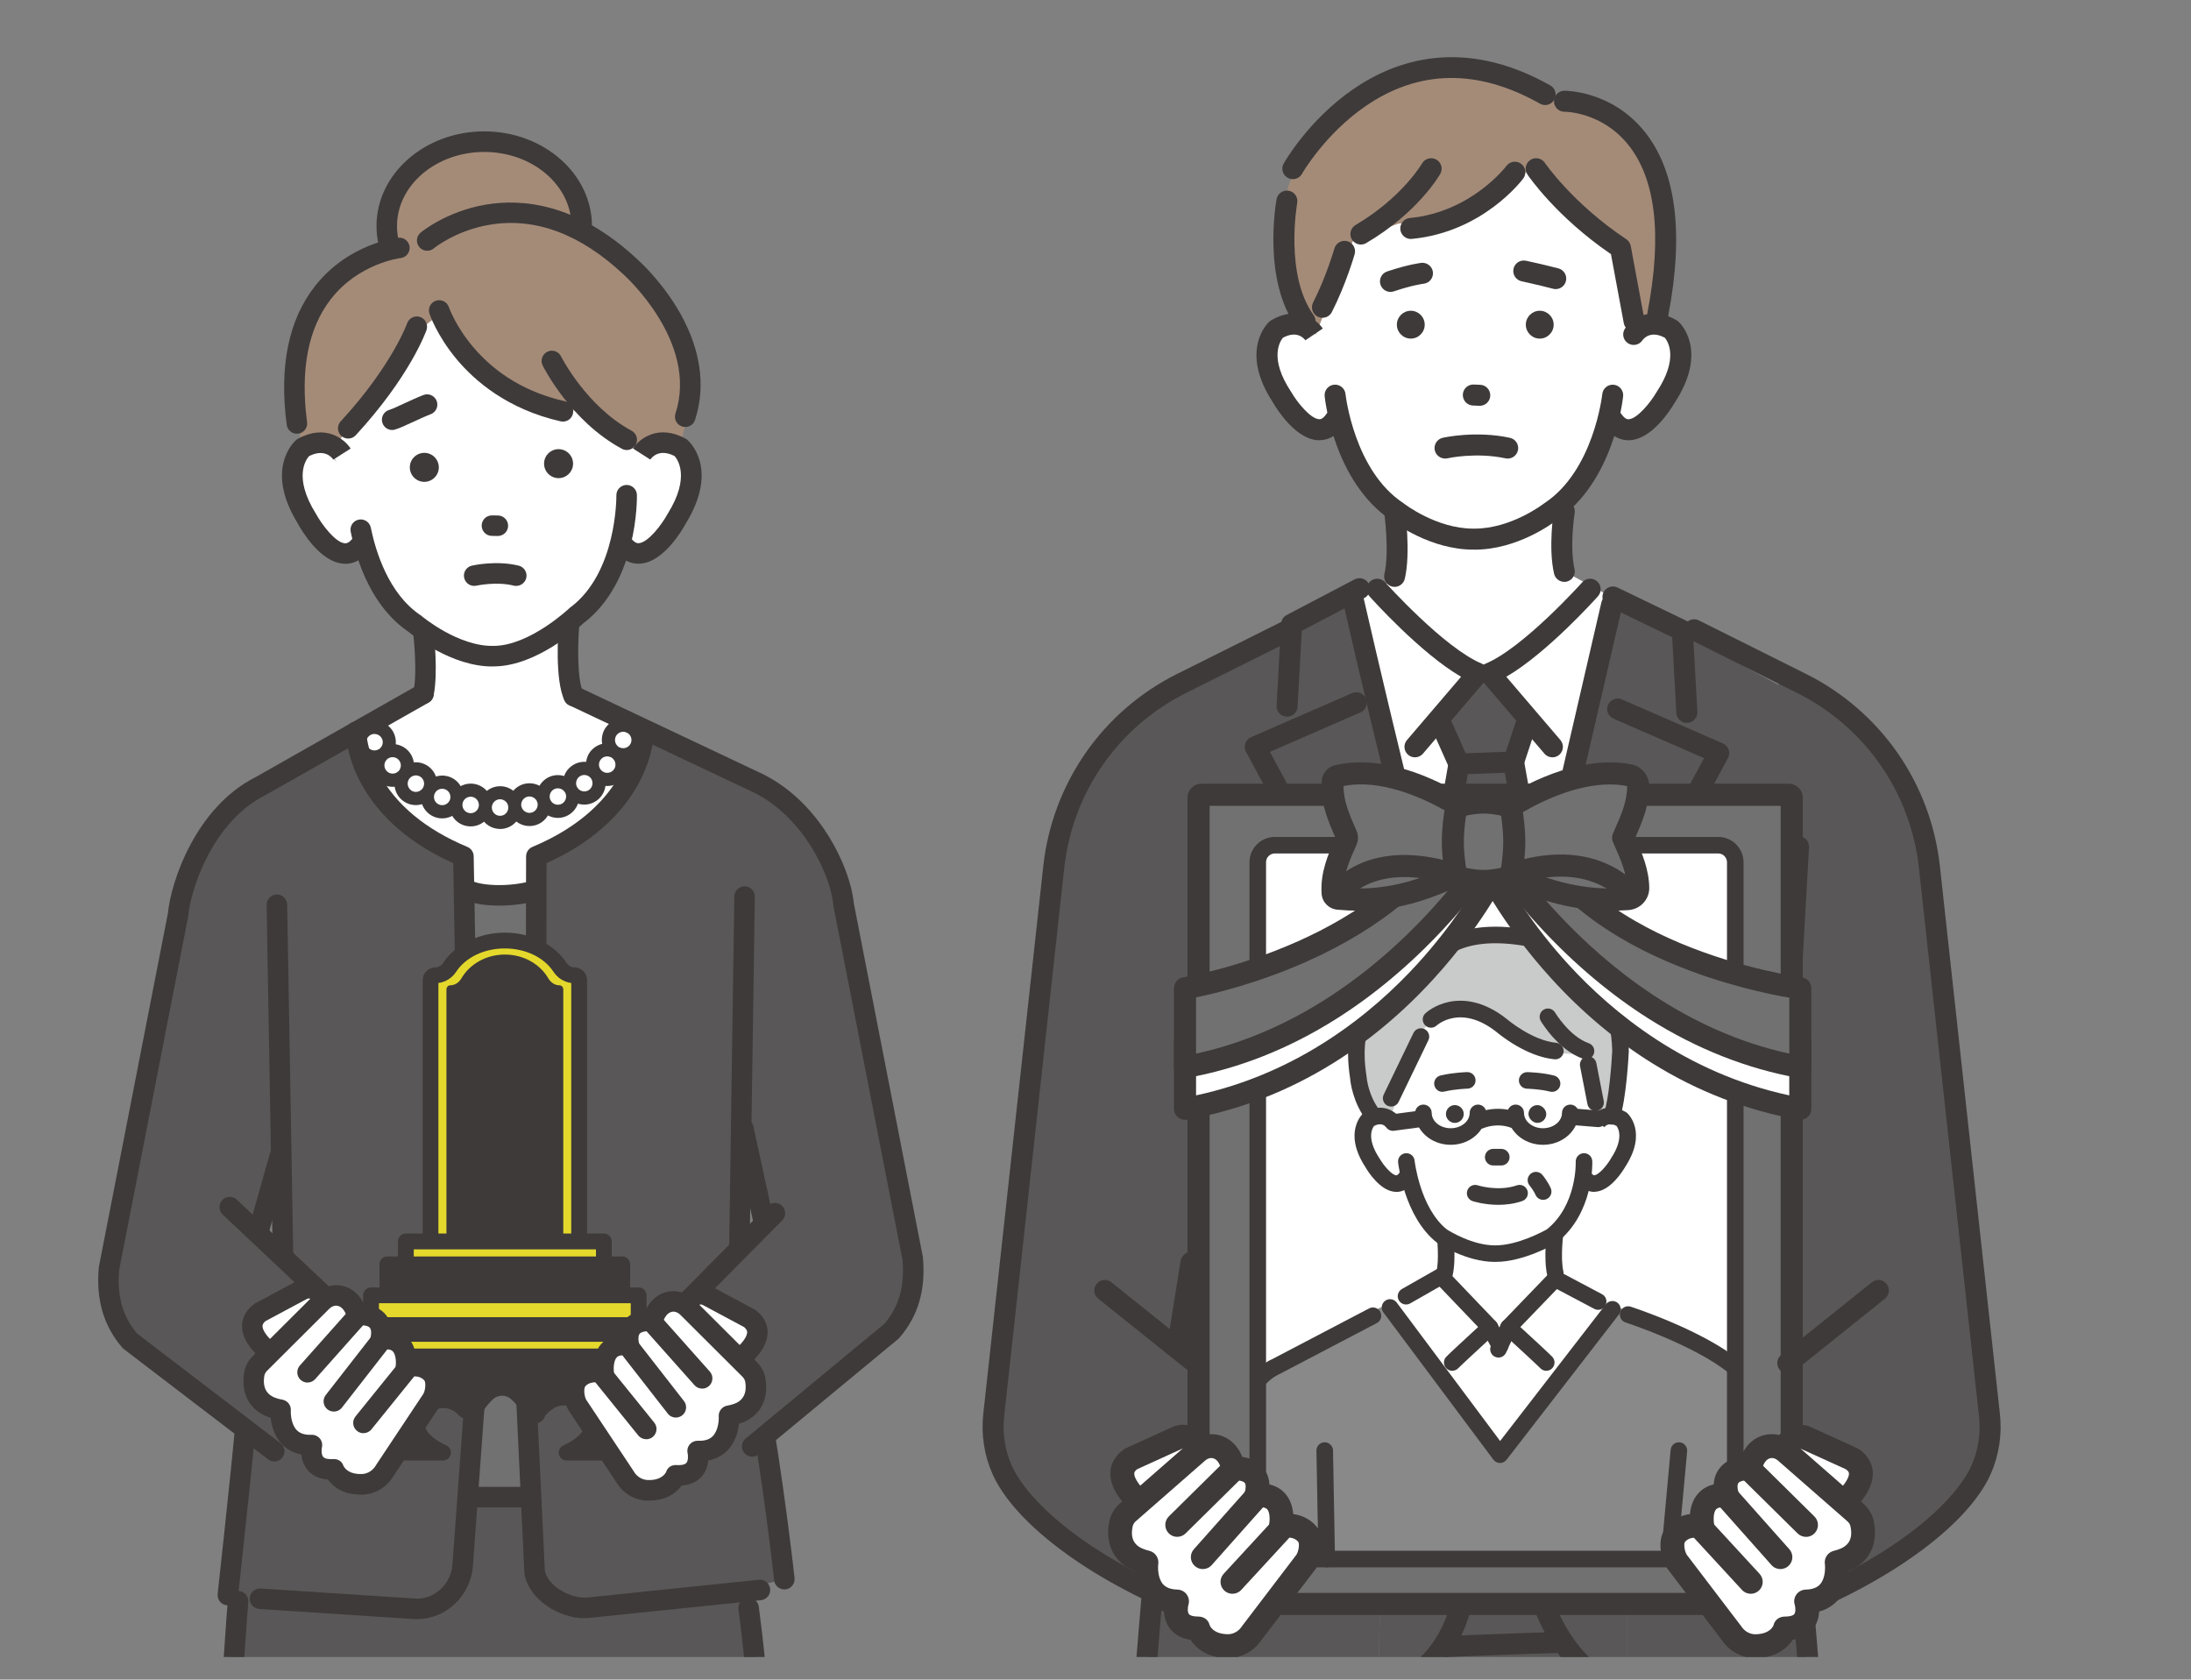<?xml version="1.0" encoding="UTF-8"?>
<svg id="_レイヤー_2" data-name="レイヤー 2" xmlns="http://www.w3.org/2000/svg" xmlns:xlink="http://www.w3.org/1999/xlink" viewBox="0 0 479.98 367.96">
  <rect x="0" y="0" width="479.98" height="367.96" fill="#808080" stroke="none"/>
  <defs>
    <style>
      .cls-1 {
        fill: none;
      }

      .cls-2 {
        fill: #727171;
      }

      .cls-3 {
        fill: #2318c4;
      }

      .cls-4 {
        fill: #e4d82c;
      }

      .cls-5 {
        fill: #3e3a39;
      }

      .cls-6 {
        fill: #c9caca;
      }

      .cls-7 {
        fill: #fff;
      }

      .cls-8 {
        fill: #a48b78;
      }

      .cls-9 {
        fill: #595757;
      }

      .cls-10 {
        clip-path: url(#clippath);
      }

      .cls-11 {
        fill: #898989;
      }
    </style>
    <clipPath id="clippath">
      <rect class="cls-1" y="0" width="479.98" height="363"/>
    </clipPath>
  </defs>
  <g id="_デザイン" data-name="デザイン">
    <g class="cls-10">
      <g>
        <path class="cls-9" d="M160.77,329.92l-107.1-14.62s-1.77,21.23-3.35,50.34h115.48c-1.15-13.66-2.77-26-5.03-35.72Z"/>
        <g>
          <g>
            <ellipse class="cls-8" cx="106.08" cy="49.53" rx="21.35" ry="18.49"/>
            <path class="cls-5" d="M106.08,70.26c-13.01,0-23.6-9.3-23.6-20.74s10.59-20.74,23.6-20.74,23.6,9.3,23.6,20.74-10.59,20.74-23.6,20.74ZM106.08,33.29c-10.54,0-19.11,7.29-19.11,16.24s8.57,16.24,19.11,16.24,19.11-7.29,19.11-16.24-8.57-16.24-19.11-16.24Z"/>
          </g>
          <polyline class="cls-2" points="75.35 175.61 140.56 172.22 145.84 321.5 76.94 332.62 75.35 176.73"/>
          <path class="cls-9" d="M62,268.22l-3.15,39.79-4.12,41.97,34.32,2.82s12.36,3.39,15.73-12.24l-3.27-152.95-22-25.86-21.89,12.03,4.37,94.43Z"/>
          <path class="cls-9" d="M143.88,159.02l-26.84,27.23.33,8.82-1.33,138.87,2.79.93s4.35,16.96,24.25,18.37l28.73-7.29s-3.41-20.95-6.77-34.11c-2.82-11.04-1.89-14.07-1.94-15.29-.11-2.67.85-123.4.85-123.4l-7.97-5.8-12.11-8.34Z"/>
          <polygon class="cls-7" points="92.9 138.17 93.03 152.99 76.74 162.41 91.77 182.3 101.51 187.62 102.07 195.56 109.48 196.41 117.9 194.2 117.49 187.62 125.7 184.97 143.03 161.45 125.7 152.49 124.64 127.58 92.9 138.17"/>
          <path class="cls-7" d="M72.83,74.95s-2.52,20.48.91,26.35c0,0-7.42-11.42-8.83,0,0,0,1.91,21.57,14.59,20.5,0,0,9.34,22.78,29.15,21.96,0,0,22.54-2.23,27.18-25.38,0,0,6.53,8.33,12.82-5.45,0,0,11.49-17.22-6.03-15.09l1.15-21.21-24.08-16.63-32.36-1.19-14.5,16.13Z"/>
          <path class="cls-8" d="M96.48,68.71s12.99,17.69,24.41,20.78l7.21.63s4.45,3.29,6.66,4.24l4.34,3.38,9.54.9s5.76-16.79-.19-26.14c0,0-20.5-39.74-54.38-20.2l-8.07,2.06s-17.7,3.56-20.8,22.55l.65,22.79,7.24-1.43,18.41-25.69,4.98-3.87Z"/>
          <polygon class="cls-7" points="92.78 133.17 93.03 155.46 95.19 168.14 109.06 185.83 125.7 154.86 125.17 149.82 123.85 128.31 92.78 133.17"/>
          <path class="cls-5" d="M171.82,348.2c-1.13,0-2.11-.85-2.23-2-.02-.22-2.41-21.97-5.96-41.23-.54-2.91-.9-5.88-1.09-8.83-.08-1.24.86-2.31,2.1-2.39,1.24-.08,2.31.86,2.39,2.1.18,2.77.52,5.57,1.03,8.31,3.57,19.42,5.98,41.34,6,41.56.13,1.23-.76,2.34-1.99,2.48-.08,0-.16.01-.25.01Z"/>
          <path class="cls-5" d="M49.92,351.69c-.08,0-.16,0-.25-.01-1.23-.14-2.12-1.24-1.99-2.48,1.74-15.83,4.47-41.7,4.41-43.71-.07-1.24.88-2.29,2.12-2.36,1.24-.06,2.3.89,2.37,2.13.14,2.51-3.67,37.45-4.43,44.43-.13,1.15-1.1,2-2.23,2Z"/>
          <path class="cls-5" d="M125.7,154.74c-.83,0-1.63-.46-2.02-1.25-2.19-4.44-1.38-15.4-1.28-16.63.1-1.24,1.19-2.16,2.42-2.06,1.24.1,2.16,1.18,2.06,2.42-.34,4.19-.41,11.77.83,14.29.55,1.11.09,2.46-1.02,3.01-.32.16-.66.23-.99.23Z"/>
          <path class="cls-5" d="M107.86,146.01c-8.91,0-17.2-6.63-18.29-7.54-7.9-5.32-11.29-14.88-12.74-21.98-.25-1.22.53-2.4,1.75-2.65,1.22-.25,2.4.54,2.65,1.75,1.06,5.16,3.88,14.52,10.93,19.21l.11.07.1.09c.08.07,8.11,6.81,15.94,6.54h.03c7.83-.16,16.33-8.19,16.41-8.27l.1-.09.11-.08c10.24-7.65,10.07-24.36,10.07-24.53-.02-1.24.97-2.26,2.21-2.29,1.23-.03,2.26.96,2.29,2.2.02.78.23,19.06-11.76,28.13-1.12,1.05-10.14,9.23-19.31,9.42-.2,0-.4.01-.6.01Z"/>
          <path class="cls-5" d="M139.85,123.5c-1.5,0-3.53-.58-5.35-3.07-.73-1-.51-2.41.49-3.14,1-.73,2.41-.51,3.14.49.94,1.28,1.6,1.24,1.81,1.22,2.01-.14,4.98-3.95,6.35-6.48l.07-.11c4.89-7.91,2.06-11.79,1.43-12.49-3.3-1.69-4.92.16-5.35.79l.02-.03-3.79-2.42c1.39-2.18,5.59-5.43,11.55-2.14l.2.11.17.14c.29.25,7.09,6.23-.37,18.35-.84,1.54-4.88,8.42-9.97,8.76-.13,0-.26.01-.39.01Z"/>
          <path class="cls-5" d="M75.62,123.5c-.14,0-.27,0-.39-.01-5.09-.34-9.13-7.23-9.97-8.76-7.47-12.11-.67-18.1-.37-18.35l.17-.14.2-.11c5.95-3.29,10.16-.04,11.55,2.14l-3.79,2.42.02.03c-.42-.62-2.04-2.47-5.34-.79-.69.77-3.45,4.61,1.43,12.5l.07.11c1.38,2.53,4.35,6.35,6.35,6.48.22.02.88.06,1.81-1.22.73-1,2.14-1.22,3.14-.49,1,.73,1.22,2.14.49,3.14-1.82,2.49-3.85,3.07-5.35,3.07Z"/>
          <path class="cls-5" d="M85.91,94.2c-.97,0-1.86-.63-2.15-1.6-.36-1.19.31-2.44,1.5-2.8.7-.21,1.95-.79,3.27-1.41,1.32-.61,2.81-1.3,4.22-1.85,1.16-.45,2.46.13,2.91,1.29.45,1.16-.13,2.46-1.29,2.91-1.27.49-2.69,1.15-3.95,1.73-1.54.71-2.86,1.33-3.87,1.63-.22.07-.44.1-.65.1Z"/>
          <path class="cls-5" d="M109.06,117.42s-.02,0-.04,0l-1.29-.02c-1.24-.02-2.23-1.04-2.21-2.28.02-1.23,1.02-2.21,2.25-2.21.01,0,.02,0,.04,0l1.29.02c1.24.02,2.23,1.04,2.21,2.28-.02,1.23-1.02,2.21-2.25,2.21Z"/>
          <path class="cls-5" d="M122.45,104.75h0c-1.75.05-3.21-1.34-3.26-3.09h0c-.05-1.75,1.34-3.21,3.09-3.26h0c1.75-.05,3.21,1.34,3.26,3.09h0c.05,1.75-1.34,3.21-3.09,3.26Z"/>
          <path class="cls-5" d="M93.04,105.56h0c-1.75.05-3.21-1.34-3.26-3.09h0c-.05-1.75,1.34-3.21,3.09-3.26h0c1.75-.05,3.21,1.34,3.26,3.09h0c.05,1.75-1.34,3.21-3.09,3.26Z"/>
          <path class="cls-5" d="M92.78,154.2c-.15,0-.31-.02-.46-.05-1.21-.25-2-1.44-1.74-2.66.9-4.34-.02-12.36-.03-12.44-.14-1.23.74-2.35,1.97-2.49,1.23-.15,2.35.74,2.49,1.97.04.36,1.02,8.82-.03,13.88-.22,1.06-1.16,1.79-2.2,1.79Z"/>
          <path class="cls-5" d="M123.34,92.37c-.16,0-.33-.02-.5-.06-11.66-2.64-18.84-8.86-22.81-13.62-4.33-5.19-5.88-9.78-5.95-9.97-.39-1.18.25-2.45,1.42-2.84,1.18-.39,2.45.25,2.84,1.42.03.08,1.44,4.13,5.26,8.66,5.11,6.06,11.92,10.09,20.22,11.96,1.21.27,1.97,1.48,1.7,2.69-.24,1.04-1.16,1.75-2.19,1.75Z"/>
          <path class="cls-5" d="M137.3,98.59c-.36,0-.73-.09-1.06-.27-11.22-6.05-17.11-17.76-17.36-18.25-.55-1.11-.1-2.46,1.02-3.01,1.11-.55,2.46-.1,3.01,1.02.09.18,5.56,10.95,15.46,16.29,1.09.59,1.5,1.95.91,3.04-.41.75-1.18,1.18-1.98,1.18Z"/>
          <path class="cls-5" d="M76.28,96.08c-.54,0-1.09-.2-1.52-.59-.91-.84-.97-2.26-.13-3.17,11.19-12.15,14.53-21.4,14.56-21.49.41-1.17,1.69-1.78,2.86-1.38,1.17.41,1.79,1.69,1.38,2.86-.14.41-3.62,10.15-15.5,23.05-.44.48-1.05.72-1.65.72Z"/>
          <path class="cls-5" d="M150.11,93.54c-.23,0-.47-.04-.7-.11-1.18-.39-1.82-1.65-1.44-2.83,5.13-15.7-11.18-30.28-11.34-30.43l-.05-.05c-9.47-8.87-19.32-12.54-29.26-10.89-7.46,1.23-12.25,5.15-12.3,5.19-.95.79-2.37.66-3.16-.29-.79-.95-.67-2.36.28-3.16.23-.19,5.62-4.65,14.22-6.13,7.89-1.36,20.06-.39,33.28,11.99.45.4,4.81,4.34,8.53,10.39,5.21,8.48,6.62,17.05,4.09,24.78-.31.95-1.19,1.55-2.14,1.55Z"/>
          <path class="cls-5" d="M65.04,95.02c-1.11,0-2.08-.82-2.23-1.95-1.69-12.79.4-23.02,6.21-30.41,7.31-9.3,17.79-10.53,18.23-10.58,1.24-.13,2.34.76,2.48,1.99.13,1.23-.76,2.34-1.99,2.47-.16.02-9.14,1.15-15.23,8.95-5,6.4-6.76,15.49-5.24,26.99.16,1.23-.7,2.36-1.93,2.52-.1.01-.2.02-.3.02Z"/>
          <path class="cls-9" d="M159.98,168.14l2.9,75.06,4.75,21.79-22.92,24.28,21.22,27.03,33.6-30.46s3.44-7.73-1.86-23.01l-13.82-69.23s-4.15-13.18-12.43-19.69l-11.44-5.77Z"/>
          <path class="cls-5" d="M140.17,297.88c-.57,0-1.14-.22-1.58-.65-.88-.87-.89-2.3-.01-3.18l29.58-29.85c.87-.88,2.3-.89,3.18-.01.88.87.89,2.3.01,3.18l-29.58,29.85c-.44.44-1.02.67-1.6.67Z"/>
          <path class="cls-5" d="M161.98,275.05s-.02,0-.03,0c-1.24-.02-2.23-1.04-2.21-2.28l1.13-76.39c.02-1.23,1.02-2.21,2.25-2.21.01,0,.02,0,.03,0,1.24.02,2.23,1.04,2.21,2.28l-1.13,76.39c-.02,1.23-1.02,2.21-2.25,2.21Z"/>
          <path class="cls-5" d="M113.1,128.37c-.18,0-.36-.02-.54-.07-3.87-.96-8.14,0-8.18,0-1.21.28-2.41-.48-2.69-1.69-.28-1.21.47-2.41,1.68-2.69.22-.05,5.34-1.21,10.27,0,1.2.3,1.94,1.52,1.64,2.72-.25,1.02-1.17,1.71-2.18,1.71Z"/>
          <path class="cls-9" d="M63.84,170.3l-.05,78.5-6.33,20,23.96,27.92-19.42,23.62-33.22-25.52s-7.93-14.55-2.64-29.83l13.82-69.23s4.15-13.18,12.43-19.69l11.44-5.77Z"/>
          <path class="cls-5" d="M76.66,291.5c-.55,0-1.11-.2-1.54-.61l-26.33-24.8c-.9-.85-.95-2.27-.1-3.18.85-.9,2.27-.95,3.18-.1l26.33,24.8c.9.85.95,2.27.1,3.18-.44.47-1.04.71-1.64.71Z"/>
          <path class="cls-5" d="M62,277.51c-1.22,0-2.22-.98-2.25-2.21l-1.34-77.05c-.02-1.24.97-2.26,2.21-2.29.01,0,.03,0,.04,0,1.22,0,2.22.98,2.25,2.21l1.34,77.05c.02,1.24-.97,2.26-2.21,2.29-.01,0-.03,0-.04,0Z"/>
          <path class="cls-5" d="M56.69,271.82c-.2,0-.41-.03-.61-.09-1.19-.34-1.89-1.58-1.55-2.77l4.68-16.53c.34-1.19,1.58-1.89,2.77-1.55,1.19.34,1.89,1.58,1.55,2.77l-4.68,16.53c-.28.99-1.18,1.64-2.16,1.64Z"/>
          <path class="cls-5" d="M167.26,269.77c-1.03,0-1.96-.72-2.19-1.77l-4.43-20.34c-.26-1.21.5-2.41,1.72-2.67,1.21-.26,2.41.5,2.67,1.72l4.43,20.34c.26,1.21-.5,2.41-1.72,2.67-.16.03-.32.05-.48.05Z"/>
          <path class="cls-5" d="M165.45,367.05c-1.14,0-2.12-.86-2.23-2.02-.44-4.34-.92-8.53-1.45-12.46-.16-1.23.7-2.36,1.93-2.53,1.23-.17,2.36.7,2.53,1.93.53,3.98,1.02,8.22,1.46,12.61.12,1.23-.78,2.34-2.01,2.46-.08,0-.15.01-.23.01Z"/>
          <path class="cls-5" d="M51.14,367.03s-.1,0-.15,0c-1.24-.08-2.18-1.15-2.09-2.39.57-8.65,1-13.98,1.01-14.03.1-1.24,1.19-2.16,2.42-2.06,1.24.1,2.16,1.18,2.06,2.42,0,.05-.43,5.35-1,13.96-.08,1.19-1.07,2.1-2.24,2.1Z"/>
          <path class="cls-5" d="M109.35,198.4c-3.5,0-6.67-.58-8.51-1.71-1.06-.65-1.39-2.03-.74-3.09.65-1.06,2.03-1.39,3.09-.74,1.77,1.09,7.94,1.65,13.56.05,1.2-.34,2.44.35,2.78,1.55.34,1.19-.35,2.44-1.55,2.78-2.74.78-5.8,1.16-8.64,1.16Z"/>
          <path class="cls-5" d="M91.38,354.72h-.04c-.26,0-.53,0-.79-.03l-33.74-2.2c-1.24-.08-2.18-1.15-2.1-2.39.08-1.24,1.16-2.18,2.39-2.1l33.74,2.2c.18.01.35.02.53.02,4.04,0,7.44-3.29,7.75-7.5l2.68-36.75c.09-1.24,1.17-2.17,2.4-2.08,1.24.09,2.17,1.17,2.08,2.4l-2.68,36.75c-.48,6.55-5.85,11.66-12.23,11.66Z"/>
          <path class="cls-5" d="M128.03,354.51c-5.53,0-12.11-3.98-13.13-9.72-.02-.09-.03-.19-.03-.29l-1.92-40.71c-.06-1.24.9-2.29,2.14-2.35,1.24-.05,2.29.9,2.35,2.14l1.92,40.55c.71,3.37,5.59,6.07,9.06,5.87l37.83-3.91c1.23-.13,2.34.77,2.47,2,.13,1.23-.77,2.34-2,2.47l-37.88,3.91s-.06,0-.09,0c-.23.01-.47.02-.71.02Z"/>
          <path class="cls-5" d="M60.08,320.16c-.48,0-.96-.15-1.36-.46l-31.6-24.15c-.12-.09-.24-.2-.34-.32-4.08-4.75-5.76-10.48-5.14-17.52,0-.08.02-.15.03-.23l15.12-77.44c.67-7,6.19-23.26,19.19-29.78l35.69-20.24c1.08-.61,2.45-.23,3.06.85.61,1.08.23,2.45-.85,3.06l-35.74,20.27s-.07.04-.11.06c-11.3,5.64-16.26,20.43-16.78,26.31,0,.08-.02.15-.03.23l-15.12,77.44c-.49,5.71.76,10.14,3.93,13.91l31.41,24.01c.99.75,1.17,2.16.42,3.15-.44.58-1.11.88-1.79.88Z"/>
          <g>
            <path class="cls-7" d="M106.31,176.94s0-.08,0-.12h0s-.01.08-.02.12h0c-.32,1.76-2.01,2.93-3.77,2.6h0c-1.76-.32-2.92-2.01-2.6-3.77h0s.02-.09.02-.13h0s-.03.08-.05.12h0c-.65,1.67-2.52,2.5-4.19,1.85h0c-1.67-.65-2.5-2.52-1.85-4.19h0s.03-.09.06-.13h0s-.05.08-.08.12h0c-.95,1.52-2.96,1.97-4.47,1.02h0c-1.51-.96-1.97-2.96-1.01-4.47h0s.05-.08.08-.12h0s-.08.08-.12.12h0c-1.25,1.28-3.31,1.29-4.58.04h0c-1.28-1.25-1.3-3.31-.05-4.58h0s.08-.08.12-.12h0c-.06.04-.13.08-.2.12h0c-1.57.87-3.54.31-4.41-1.26h0c-.87-1.56-.3-3.53,1.26-4.41h0c1.57-.87,3.54-.3,4.41,1.26h0c.74,1.34.44,2.97-.64,3.96h0c1.25-.82,2.94-.68,4.04.41h0c1.14,1.12,1.28,2.88.39,4.16h0c1.03-1.17,2.79-1.45,4.15-.59h0c1.38.86,1.88,2.6,1.25,4.04h0c.78-1.37,2.47-2,3.99-1.41h0c1.52.59,2.34,2.19,1.99,3.73h0c.51-1.49,2.05-2.43,3.65-2.13h0c1.59.29,2.7,1.71,2.65,3.28h0c.23-1.56,1.56-2.76,3.18-2.77h0c1.63-.01,2.99,1.18,3.23,2.74h0c-.07-1.58,1.03-3.01,2.63-3.33h0c1.61-.31,3.16.62,3.68,2.13h0c-.36-1.54.46-3.16,1.98-3.76h0c1.52-.59,3.21.04,3.99,1.41h0c-.63-1.44-.13-3.17,1.24-4.04h0c1.34-.85,3.06-.6,4.1.52h0c-.87-1.24-.77-2.95.31-4.08h0c.99-1.05,2.52-1.29,3.75-.69h0c-1-.84-1.43-2.24-.97-3.55h0c.58-1.69,2.43-2.59,4.12-2h0c1.69.59,2.59,2.43,2,4.13h0c-.59,1.69-2.44,2.59-4.13,2h0c-.12-.04-.24-.09-.35-.14h0c.05.04.11.09.15.13h0c1.3,1.23,1.35,3.29.12,4.58h0c-1.23,1.3-3.29,1.35-4.58.12h0c-.05-.05-.1-.1-.14-.14h0s.05.08.08.12h0c.96,1.51.51,3.52-1.01,4.48h0c-1.51.96-3.51.51-4.47-1.01h0s-.05-.09-.08-.14h0s.04.09.05.13h0c.65,1.67-.18,3.55-1.85,4.2h0c-1.67.65-3.55-.18-4.19-1.85h0s-.03-.08-.05-.12h0s.02.08.03.13h0c.33,1.76-.82,3.46-2.57,3.79h0c-1.76.34-3.46-.81-3.8-2.57h0s-.01-.08-.02-.12h0s0,.08,0,.12h0c.01,1.79-1.43,3.25-3.22,3.26h0c-.08,0-.16,0-.24-.01h0c-1.68-.11-3.01-1.5-3.03-3.21Z"/>
            <path class="cls-5" d="M109.59,181.6c-.13,0-.24,0-.35-.01-1.27-.08-2.41-.68-3.2-1.58-.09.07-.18.14-.28.21-1.02.7-2.25.97-3.46.75-.01,0-.03,0-.04,0-1.39-.25-2.52-1.1-3.19-2.23-.1.05-.2.1-.31.15-1.14.5-2.42.53-3.58.08-1.16-.45-2.08-1.33-2.59-2.48-.05-.1-.09-.21-.13-.32-.11.03-.22.06-.34.09-1.19.27-2.41.07-3.45-.56-.03-.02-.06-.03-.08-.05-1.21-.76-1.95-1.99-2.13-3.3-.14.01-.27.02-.41.02-.01,0-.03,0-.04,0-1.23,0-2.4-.48-3.28-1.34-.89-.87-1.39-2.04-1.4-3.29,0-.17,0-.35.02-.52-.2-.03-.4-.07-.59-.13-1.2-.34-2.2-1.13-2.81-2.23-1.25-2.25-.44-5.11,1.81-6.36,2.25-1.25,5.11-.44,6.37,1.81.48.87.66,1.83.57,2.75.96.14,1.87.58,2.59,1.29.76.74,1.21,1.69,1.36,2.67,1-.1,2.04.13,2.95.7.03.02.06.04.08.06.87.57,1.49,1.41,1.82,2.34.98-.3,2.07-.29,3.08.11,1.01.39,1.82,1.11,2.34,2,.91-.49,1.98-.68,3.05-.48,1.08.2,2.01.75,2.68,1.52.8-.64,1.81-1.02,2.89-1.03h.03c1.07,0,2.08.37,2.88,1,.67-.79,1.6-1.36,2.67-1.56,1.08-.2,2.15-.02,3.07.46.52-.89,1.33-1.62,2.34-2.02,1.01-.39,2.08-.4,3.06-.11.34-.96,1-1.81,1.92-2.39.89-.56,1.9-.79,2.89-.71.12-.96.54-1.89,1.24-2.62.64-.67,1.43-1.12,2.28-1.33-.15-.79-.09-1.61.18-2.4.4-1.17,1.25-2.12,2.37-2.67,1.13-.55,2.4-.62,3.58-.21,2.43.84,3.73,3.51,2.89,5.95-.55,1.55-1.83,2.64-3.31,3.01.05.24.07.49.08.75.03,1.25-.42,2.44-1.29,3.34-.86.91-2.03,1.43-3.28,1.46-.17,0-.34,0-.5-.01-.17,1.33-.92,2.59-2.14,3.36-1.05.67-2.3.88-3.53.61-.12-.03-.24-.06-.36-.09-.44,1.24-1.39,2.28-2.7,2.8-1.17.45-2.44.43-3.58-.08-.1-.04-.2-.09-.29-.14-.66,1.13-1.78,1.98-3.16,2.24-1.38.27-2.74-.11-3.77-.91-.85.99-2.11,1.63-3.52,1.64ZM107.75,176.96c.02.93.75,1.7,1.68,1.76.05,0,.1,0,.15,0,.98,0,1.78-.82,1.77-1.82,0-.02,0-.03,0-.05,0-.04,0-.07,0-.11,0-.04-.02-.08-.02-.12-.13-.87-.91-1.52-1.79-1.52-.88,0-1.64.66-1.77,1.54,0,.04-.01.08-.02.11,0,.02,0,.03,0,.05,0,.02,0,.04,0,.06,0,.03,0,.05,0,.08ZM102.75,178.12s.02,0,.04,0c.47.09.95-.01,1.34-.29.4-.27.66-.68.75-1.16,0,0,0,0,0-.02,0-.06.02-.11.03-.16,0-.03,0-.06,0-.09.02-.88-.61-1.67-1.48-1.83-.87-.16-1.74.35-2.03,1.19-.01.03-.02.06-.04.09,0,.02,0,.04-.01.06l-.02.13c-.17.95.46,1.88,1.42,2.07ZM114.23,176.67c.21.95,1.15,1.56,2.1,1.38.96-.18,1.6-1.11,1.44-2.07-.01-.04-.02-.08-.03-.12,0-.02,0-.04-.01-.06-.01-.03-.03-.07-.04-.1-.29-.84-1.17-1.35-2.05-1.18-.87.17-1.5.96-1.46,1.85,0,.03,0,.06,0,.09,0,0,0,.01,0,.02,0,.04.02.11.04.2ZM111.37,176.98h0s0,0,0,0ZM111.37,176.98s0,0,0,0c0,0,0,0,0,0ZM111.35,176.81h0s0,0,0,0ZM111.35,176.8s0,0,0,0c0,0,0,0,0,0ZM104.88,176.71s0,.02,0,.02c0,0,0-.02,0-.02ZM95.2,173.93l-.02.04c-.16.42-.15.91.04,1.35.19.44.55.78,1,.95.45.18.94.17,1.38-.03.44-.19.78-.55.95-1,0-.02.01-.04.02-.05.01-.04.03-.07.04-.1,0-.03.01-.07.02-.1.19-.86-.28-1.75-1.11-2.07-.83-.32-1.78.01-2.21.78-.01.02-.03.05-.04.07-.02.05-.04.11-.07.16ZM120.52,175.1s.01.03.02.05c.17.45.51.81.95,1,.44.19.93.2,1.38.03.92-.36,1.39-1.41,1.03-2.34,0-.02-.02-.05-.03-.07v-.02s-.02-.03-.03-.05c-.02-.03-.04-.06-.06-.09-.44-.77-1.39-1.11-2.22-.79-.83.32-1.3,1.22-1.1,2.09,0,.03.01.05.02.08.01.03.02.06.03.09,0,0,0,.02.01.03ZM120.49,175.03s0,.02.01.03c0,0,0-.02-.01-.03ZM120.49,175.03s0,0,0,0c0,0,0,0,0,0ZM95.15,174.02s0,0,0,0c0,0,0,0,0,0ZM123.85,173.72s0,0,0,0c0,0,0,0,0,0ZM90.08,173.18s.04.02.06.03c.41.26.89.34,1.36.23.47-.11.86-.39,1.12-.79.02-.03.04-.06.06-.1.01-.02.02-.04.04-.06.01-.03.02-.06.04-.1.35-.81.06-1.77-.69-2.24-.02-.01-.04-.02-.05-.03-.74-.43-1.68-.29-2.25.36-.02.02-.04.05-.07.07-.03.06-.07.11-.11.16,0,0,0,0,0,0-.52.83-.29,1.91.51,2.46ZM126.38,172.37s.05.09.08.13l.02.04c.26.41.66.69,1.13.8.47.1.95.02,1.35-.23.83-.53,1.09-1.63.58-2.47-.02-.03-.04-.06-.05-.08,0,0,0,.01.01.02-.03-.05-.06-.09-.09-.14-.03-.03-.06-.06-.09-.09-.59-.63-1.55-.75-2.28-.29-.75.47-1.04,1.44-.69,2.25,0,.02.02.04.03.07ZM129.51,170.58s0,0,0,0t0,0ZM84.89,166.25s-.09.09-.13.13l-.04.04c-.33.34-.52.79-.51,1.27,0,.48.2.93.54,1.27.34.34.8.53,1.28.52.48,0,.93-.2,1.27-.54l.03-.03s.06-.07.1-.1c0,0,0,0,0,0,.02-.03.04-.07.06-.1.5-.72.41-1.69-.22-2.31-.61-.6-1.54-.69-2.25-.23-.04.03-.08.05-.13.07ZM131.62,168.65s.04.04.06.05l.1.11c.36.34.82.52,1.29.5.48-.01.93-.21,1.27-.56.33-.35.51-.8.49-1.28-.01-.48-.21-.93-.56-1.26-.01-.01-.02-.02-.04-.04h0s-.01,0-.03-.02c-.07-.05-.13-.11-.19-.18-.07-.02-.14-.05-.22-.08-.71-.34-1.54-.19-2.08.38-.59.62-.66,1.57-.17,2.27.03.04.05.07.07.11ZM82.03,160.79c-.3,0-.6.07-.87.23-.87.48-1.18,1.58-.7,2.45.23.42.62.73,1.08.86.46.13.95.08,1.37-.16.02-.01.04-.02.06-.03,0,0,.03-.02.05-.03,0,0,.03-.02.03-.02.04-.02.07-.04.11-.06.03-.04.07-.07.11-.11.61-.56.76-1.47.35-2.2-.33-.59-.95-.92-1.58-.92ZM135.52,163.65c.06.02.12.04.19.07.07.03.15.07.21.09.96.33,1.99-.17,2.32-1.11.32-.93-.18-1.97-1.12-2.29-.46-.16-.94-.13-1.38.08-.43.21-.76.57-.91,1.03-.25.71-.03,1.5.54,1.98.06.05.11.1.16.16Z"/>
          </g>
          <path class="cls-5" d="M164.78,319.12c-.65,0-1.29-.28-1.73-.81-.79-.96-.66-2.37.3-3.16l30.41-25.15c3.19-3.78,4.44-8.21,3.96-13.94l-15.12-77.44c-.02-.08-.03-.15-.03-.23-.6-6.78-6.54-19.32-17.36-24.73l-40.46-19.13c-1.12-.53-1.6-1.87-1.07-2.99.53-1.12,1.87-1.6,2.99-1.07l40.49,19.14s.03.01.04.02c7.19,3.59,11.84,9.48,14.48,13.79,2.96,4.83,4.95,10.22,5.36,14.45l15.12,77.44c.02.08.03.15.03.23.63,7.04-1.05,12.78-5.14,17.52-.08.1-.17.19-.27.27l-30.56,25.28c-.42.35-.93.52-1.43.52Z"/>
          <path class="cls-5" d="M103.69,311.82c-1.22,0-2.22-.98-2.25-2.21l-2.15-120.51c-11.85-5.3-17.6-12.54-20.35-17.77-3.16-6.01-3.2-10.8-3.2-11,0-1.24,1.01-2.25,2.25-2.25s2.24,1,2.25,2.24c0,.1.09,4.11,2.81,9.15,3.68,6.84,10.19,12.24,19.34,16.07.82.34,1.36,1.14,1.38,2.03l2.18,121.96c.02,1.24-.97,2.26-2.21,2.29-.01,0-.03,0-.04,0ZM80.24,160.34h0,0Z"/>
          <path class="cls-5" d="M117.25,311.82h0c-1.24,0-2.25-1.01-2.24-2.25l.24-121.96c0-.9.55-1.72,1.38-2.07,21.89-9.16,22.14-25.05,22.14-25.21,0-1.24,1.01-2.25,2.25-2.25s2.25,1.01,2.25,2.25c0,.2-.04,4.98-3.2,11-2.75,5.23-8.5,12.46-20.33,17.76l-.24,120.49c0,1.24-1.01,2.24-2.25,2.24Z"/>
          <g>
            <g>
              <path class="cls-5" d="M88.65,286.41h43.9v6.36c0,2.43-1.97,4.4-4.4,4.4h-35.09c-2.43,0-4.4-1.97-4.4-4.4v-6.36h0Z"/>
              <path class="cls-5" d="M128.14,298.9h-35.09c-3.38,0-6.13-2.75-6.13-6.13v-6.36c0-.95.77-1.73,1.73-1.73h43.9c.95,0,1.73.77,1.73,1.73v6.36c0,3.38-2.75,6.13-6.13,6.13ZM90.37,288.14v4.63c0,1.48,1.2,2.68,2.68,2.68h35.09c1.48,0,2.68-1.2,2.68-2.68v-4.63h-40.45Z"/>
            </g>
            <g>
              <path class="cls-4" d="M125.84,213.66c-1.28,0-2.44-.67-3.14-1.74-2.29-3.5-6.84-5.88-12.1-5.88s-9.81,2.38-12.1,5.88c-.7,1.07-1.87,1.74-3.14,1.74h0c-.57,0-1.04.46-1.04,1.04v65.11c0,1.62,1.31,2.94,2.94,2.94h26.68c1.62,0,2.94-1.31,2.94-2.94v-65.11c0-.57-.46-1.04-1.04-1.04h0Z"/>
              <path class="cls-5" d="M123.94,284.47h-26.68c-2.57,0-4.66-2.09-4.66-4.66v-65.11c0-1.52,1.24-2.76,2.76-2.76.67,0,1.31-.36,1.7-.96,2.69-4.11,7.88-6.66,13.54-6.66s10.85,2.55,13.54,6.66c.39.6,1.03.96,1.7.96,1.52,0,2.76,1.24,2.76,2.76v65.11c0,2.57-2.09,4.66-4.66,4.66ZM96.04,215.35v64.46c0,.67.54,1.21,1.21,1.21h26.68c.67,0,1.21-.54,1.21-1.21v-64.46c-1.57-.2-3-1.1-3.9-2.47-2.06-3.15-6.14-5.1-10.65-5.1s-8.59,1.95-10.65,5.1c-.9,1.38-2.33,2.27-3.9,2.47ZM125.84,215.39h0,0Z"/>
            </g>
            <path class="cls-5" d="M122.58,215.86c-1,0-1.92-.59-2.47-1.54-1.8-3.09-5.38-5.2-9.51-5.2s-7.71,2.11-9.51,5.2c-.55.95-1.47,1.54-2.47,1.54h0c-.45,0-.82.41-.82.92v57.56c0,1.43,1.03,2.6,2.31,2.6h20.98c1.27,0,2.31-1.16,2.31-2.6v-57.56c0-.51-.37-.92-.82-.92h0Z"/>
            <g>
              <rect class="cls-4" x="88.91" y="271.97" width="43.37" height="12.26"/>
              <path class="cls-5" d="M132.28,285.95h-43.37c-.95,0-1.73-.77-1.73-1.73v-12.26c0-.95.77-1.73,1.73-1.73h43.37c.95,0,1.73.77,1.73,1.73v12.26c0,.95-.77,1.73-1.73,1.73ZM90.64,282.5h39.92v-8.8h-39.92v8.8Z"/>
            </g>
            <g>
              <path class="cls-4" d="M136.52,299.29h-51.86l1.14-4.76c.37-1.36,1.61-2.31,3.02-2.31h43.52c1.41,0,2.65.95,3.02,2.31l1.14,4.76Z"/>
              <path class="cls-5" d="M136.52,301.02h-51.86c-.53,0-1.03-.24-1.36-.66s-.45-.96-.32-1.47l1.14-4.76s0-.03.01-.05c.58-2.11,2.5-3.58,4.69-3.58h43.52c2.19,0,4.11,1.47,4.69,3.58,0,.02,0,.03.01.05l1.14,4.76c.12.51,0,1.06-.32,1.47s-.83.66-1.36.66ZM86.86,297.57h47.48l-.62-2.6c-.17-.6-.73-1.02-1.35-1.02h-43.52c-.63,0-1.18.42-1.35,1.02l-.62,2.6Z"/>
            </g>
            <g>
              <path class="cls-5" d="M124.13,318.24h18.42l-1.55-13.15c-.53-4.51-4.36-7.91-8.91-7.91h-42.99c-4.55,0-8.37,3.4-8.91,7.91l-1.55,13.15h18.42c-3.55-1.61-5.75-3.85-5.75-6.33,0-.79.23-1.56.65-2.29,1.94-3.35,6.7-3.81,9.46-1.09.07.07.14.14.22.22.78.82,2.11.64,2.68-.33.59-1.02,1.46-2.21,2.69-3.27,1.7-1.46,4.3-1.46,6,0,1.23,1.06,2.1,2.25,2.69,3.27.57.98,1.9,1.15,2.68.33.66-.69,1.34-1.24,2.04-1.68,2.21-1.41,5.1-1.12,7.1.56,1.51,1.27,2.38,2.73,2.38,4.28,0,2.48-2.2,4.72-5.75,6.33Z"/>
              <path class="cls-5" d="M142.55,319.96h-18.42c-.81,0-1.52-.57-1.69-1.36-.17-.79.23-1.6.97-1.94,3.01-1.37,4.74-3.1,4.74-4.76,0-1.23-.96-2.28-1.76-2.96-1.46-1.22-3.54-1.4-5.06-.43-.61.39-1.19.87-1.72,1.42-.75.78-1.79,1.15-2.86,1.03-1.08-.13-2.01-.74-2.56-1.69-.64-1.1-1.42-2.05-2.32-2.83-1.05-.9-2.7-.9-3.75,0-.91.78-1.69,1.73-2.32,2.83-.55.94-1.48,1.56-2.56,1.69-1.07.13-2.11-.25-2.86-1.03-.06-.06-.12-.12-.18-.19-.97-.96-2.36-1.42-3.74-1.23-1.29.17-2.38.89-3,1.96-.28.48-.42.95-.42,1.43,0,1.66,1.73,3.39,4.74,4.76.74.34,1.14,1.14.97,1.94-.17.79-.87,1.36-1.69,1.36h-18.42c-.49,0-.96-.21-1.29-.58-.33-.37-.48-.86-.42-1.35l1.55-13.15c.64-5.38,5.2-9.44,10.62-9.44h42.99c5.42,0,9.98,4.06,10.62,9.44l1.55,13.15c.06.49-.1.98-.42,1.35-.33.37-.8.58-1.29.58ZM129.66,316.51h10.95l-1.33-11.22c-.43-3.64-3.52-6.39-7.19-6.39h-42.99c-3.67,0-6.76,2.75-7.19,6.39l-1.33,11.22h10.95c-1.28-1.4-1.95-2.96-1.95-4.61,0-1.08.3-2.15.88-3.16,1.16-2,3.18-3.34,5.53-3.65,2.43-.33,4.91.5,6.63,2.2.07.07.14.14.22.22.81-1.42,1.84-2.66,3.03-3.69,2.35-2.02,5.9-2.02,8.25,0,1.19,1.02,2.21,2.26,3.04,3.68.71-.73,1.49-1.37,2.32-1.9,2.78-1.77,6.54-1.48,9.14.7,1.96,1.64,2.99,3.58,2.99,5.6,0,1.65-.67,3.21-1.95,4.61Z"/>
            </g>
            <rect class="cls-5" x="83.14" y="275.26" width="54.9" height="8.34" rx="1.65" ry="1.65"/>
            <g>
              <rect class="cls-4" x="81.28" y="283.78" width="58.62" height="6.51"/>
              <path class="cls-5" d="M139.91,292.02h-58.62c-.95,0-1.73-.77-1.73-1.73v-6.51c0-.95.77-1.73,1.73-1.73h58.62c.95,0,1.73.77,1.73,1.73v6.51c0,.95-.77,1.73-1.73,1.73ZM83.01,288.57h55.17v-3.06h-55.17v3.06Z"/>
            </g>
          </g>
          <path class="cls-5" d="M115.19,330.23h-11.49c-1.24,0-2.25-1.01-2.25-2.25s1.01-2.25,2.25-2.25h11.49c1.24,0,2.25,1.01,2.25,2.25s-1.01,2.25-2.25,2.25Z"/>
          <g>
            <g>
              <path class="cls-7" d="M58.9,296.11s-6.61-4.91-2-8.56l9.27-4.97c1.01-.54,2.26-.52,3.17.17.97.74,1.72,2.25.8,5.34l-2.98,7.68-8.27.33Z"/>
              <path class="cls-5" d="M58.9,298.36c-.48,0-.95-.16-1.34-.44-.46-.34-4.48-3.44-4.54-7.3-.02-1.29.4-3.17,2.49-4.83.1-.08.22-.16.33-.22l9.27-4.97c1.82-.98,4.02-.83,5.59.36,1.46,1.1,2.91,3.35,1.6,7.78-.02.06-.04.12-.06.17l-2.98,7.68c-.32.83-1.11,1.4-2.01,1.43l-8.27.33s-.06,0-.09,0ZM58.15,289.43c-.65.56-.65.96-.64,1.12.01.98,1.15,2.38,2.16,3.29l5.94-.24,2.41-6.22c.41-1.42.4-2.51-.03-2.83-.17-.13-.49-.12-.76.02l-9.08,4.86Z"/>
            </g>
            <g>
              <path class="cls-7" d="M55.69,301.12c-.36,2.36-.16,6.69,5.8,7.72,0,0-.63,7.99,6.86,7.73,0,0-1.35,5.73,4.77,5.32,0,0,1.21,3.51,6.31,3.29,2.02-.09,3.84-1.26,4.86-3.01l10.38-15.63c.76-1.31,1.05-3.62.38-4.98-.67-1.36-2.94-2.92-6.13-1.97,0,0,1.04-7.25-5.55-6.09,0,0,1.75-5.9-5.14-5.38,0,0-.8-3.89-4.12-4.29-1.3-.16-2.59.36-3.52,1.29l-13.64,13.6c-.66.66-1.11,1.5-1.25,2.43Z"/>
              <path class="cls-5" d="M78.96,327.43c-3.98,0-6.1-1.89-7.12-3.3-2.34-.17-3.69-1.17-4.44-2.06-.91-1.08-1.27-2.34-1.38-3.43-2.06-.4-3.42-1.38-4.25-2.25-1.73-1.8-2.29-4.14-2.47-5.77-4.41-1.42-6.57-4.99-5.83-9.83h0c.21-1.39.86-2.66,1.89-3.68l13.64-13.6c1.45-1.44,3.46-2.16,5.38-1.92,2.88.35,4.59,2.4,5.45,4.27,2.07.14,3.65.88,4.71,2.2.8,1,1.13,2.13,1.24,3.14,1.6.22,2.68.92,3.37,1.59,1.27,1.23,1.79,2.87,1.98,4.27,2.81.11,5.03,1.66,5.93,3.5,1.1,2.22.59,5.32-.45,7.11-.02.04-.05.08-.07.12l-10.35,15.58c-1.43,2.42-3.92,3.94-6.66,4.06-.2,0-.39.01-.58.01ZM75.24,321.12c.14.3,1,1.93,4.09,1.8,1.21-.05,2.37-.78,3.01-1.89.02-.04.05-.08.07-.12l10.34-15.56c.45-.82.54-2.29.28-2.81-.16-.32-1.27-1.47-3.47-.81-.73.22-1.53.05-2.11-.45-.58-.5-.86-1.26-.76-2.02.1-.75.07-2.54-.68-3.25-.51-.49-1.51-.44-2.26-.3-.77.14-1.55-.14-2.07-.72-.52-.58-.7-1.39-.48-2.13.11-.4.23-1.49-.18-1.98-.35-.43-1.32-.62-2.64-.52-1.13.09-2.14-.68-2.37-1.79,0,0-.54-2.31-2.2-2.52-.56-.07-1.19.17-1.66.65l-13.64,13.6c-.33.33-.55.75-.62,1.17h0c-.6,3.91,1.97,4.82,3.96,5.16,1.14.2,1.95,1.23,1.86,2.39-.05.76.08,3.03,1.29,4.28.72.75,1.79,1.09,3.25,1.03.7-.02,1.37.28,1.82.82s.61,1.26.45,1.94c-.1.45-.16,1.57.29,2.09.44.5,1.53.51,2.15.47,1.05-.07,1.97.48,2.27,1.48ZM55.69,301.12h0,0Z"/>
            </g>
            <path class="cls-5" d="M67.37,302.89c-.53,0-1.06-.19-1.49-.57-.93-.82-1.01-2.25-.19-3.17l10.4-11.69c.82-.93,2.24-1.01,3.17-.19.93.82,1.01,2.25.19,3.17l-10.4,11.69c-.44.5-1.06.75-1.68.75Z"/>
            <path class="cls-5" d="M73.13,309.24c-.48,0-.97-.15-1.38-.47-.98-.76-1.15-2.17-.39-3.15l9.78-12.55c.76-.98,2.18-1.15,3.15-.39.98.76,1.15,2.17.39,3.15l-9.78,12.55c-.44.57-1.11.87-1.77.87Z"/>
            <path class="cls-5" d="M79.62,313.98c-.5,0-1-.16-1.41-.5-.97-.78-1.12-2.19-.34-3.16l9.31-11.52c.78-.97,2.2-1.12,3.16-.34.97.78,1.12,2.19.34,3.16l-9.31,11.52c-.44.55-1.09.83-1.75.83Z"/>
          </g>
          <g>
            <g>
              <path class="cls-7" d="M162.29,297.43s6.61-4.91,2-8.56l-9.27-4.97c-1.01-.54-2.26-.52-3.17.17-.97.74-1.72,2.25-.8,5.34l2.98,7.68,8.27.33Z"/>
              <path class="cls-5" d="M162.29,299.68s-.06,0-.09,0l-8.27-.33c-.89-.04-1.68-.6-2.01-1.43l-2.98-7.68c-.02-.06-.04-.12-.06-.17-1.31-4.43.14-6.67,1.6-7.78,1.57-1.19,3.77-1.33,5.59-.36l9.27,4.97c.12.06.23.14.33.22,2.09,1.65,2.5,3.54,2.49,4.83-.06,3.86-4.08,6.96-4.54,7.3-.39.29-.86.44-1.34.44ZM155.59,294.92l5.94.24c1.01-.91,2.14-2.3,2.15-3.29,0-.16,0-.55-.64-1.12l-9.08-4.86c-.26-.14-.58-.15-.76-.02-.43.33-.44,1.41-.03,2.83l2.41,6.22Z"/>
            </g>
            <g>
              <path class="cls-7" d="M165.5,302.44c.36,2.36.16,6.69-5.8,7.72,0,0,.63,7.99-6.86,7.73,0,0,1.35,5.73-4.77,5.32,0,0-1.21,3.51-6.31,3.29-2.02-.09-3.84-1.26-4.86-3.01l-10.38-15.63c-.76-1.31-1.05-3.62-.38-4.98.67-1.36,2.94-2.92,6.13-1.97,0,0-1.04-7.25,5.55-6.09,0,0-1.75-5.9,5.14-5.38,0,0,.8-3.89,4.12-4.29,1.3-.16,2.59.36,3.52,1.29l13.64,13.6c.66.66,1.11,1.5,1.25,2.43Z"/>
              <path class="cls-5" d="M142.23,328.75c-.19,0-.38,0-.58-.01-2.75-.12-5.23-1.64-6.66-4.06l-10.35-15.58s-.05-.08-.07-.12c-1.04-1.79-1.54-4.88-.45-7.11.91-1.84,3.13-3.39,5.93-3.5.19-1.4.71-3.04,1.98-4.27.69-.67,1.77-1.37,3.37-1.59.1-1.02.43-2.14,1.24-3.14,1.06-1.32,2.65-2.06,4.71-2.2.86-1.86,2.57-3.92,5.45-4.27,1.92-.24,3.93.48,5.38,1.93l13.64,13.6c1.02,1.02,1.68,2.29,1.89,3.68.74,4.84-1.42,8.41-5.83,9.83-.17,1.64-.74,3.97-2.47,5.77-.83.87-2.19,1.85-4.25,2.25-.11,1.09-.46,2.36-1.38,3.43-.75.89-2.11,1.89-4.44,2.05-1.03,1.41-3.14,3.3-7.12,3.3ZM128.43,306.67l10.34,15.56s.05.08.07.12c.64,1.11,1.8,1.83,3.01,1.89,3.08.13,3.96-1.5,4.09-1.8.3-1,1.22-1.55,2.27-1.48.62.04,1.71.03,2.15-.47.45-.52.38-1.65.28-2.11-.16-.68,0-1.39.45-1.93.44-.54,1.11-.83,1.82-.81,1.47.05,2.53-.28,3.25-1.03,1.21-1.25,1.34-3.52,1.29-4.29-.08-1.15.73-2.18,1.86-2.38,1.99-.34,4.56-1.25,3.96-5.16h0c-.07-.43-.28-.84-.62-1.17l-13.64-13.6c-.48-.47-1.1-.72-1.66-.65-1.66.2-2.19,2.51-2.2,2.53-.23,1.11-1.24,1.86-2.37,1.77-1.32-.1-2.28.09-2.64.52-.4.49-.29,1.58-.17,2,.22.75.04,1.54-.48,2.12-.52.58-1.3.84-2.07.71-.75-.13-1.75-.19-2.26.3-.74.71-.78,2.51-.68,3.26.1.76-.19,1.52-.77,2.01-.58.49-1.37.67-2.1.45-2.2-.65-3.32.49-3.47.81-.26.53-.17,1.99.28,2.81Z"/>
            </g>
            <path class="cls-5" d="M153.82,304.21c-.62,0-1.24-.25-1.68-.75l-10.4-11.69c-.82-.93-.74-2.35.19-3.17.93-.82,2.35-.74,3.17.19l10.4,11.69c.82.93.74,2.35-.19,3.17-.43.38-.96.57-1.49.57Z"/>
            <path class="cls-5" d="M148.06,310.56c-.67,0-1.33-.3-1.77-.87l-9.78-12.55c-.76-.98-.59-2.39.39-3.15.98-.76,2.39-.59,3.15.39l9.78,12.55c.76.98.59,2.39-.39,3.15-.41.32-.9.47-1.38.47Z"/>
            <path class="cls-5" d="M141.57,315.3c-.66,0-1.31-.29-1.75-.83l-9.31-11.52c-.78-.97-.63-2.38.34-3.16.97-.78,2.38-.63,3.16.34l9.31,11.52c.78.97.63,2.38-.34,3.16-.42.34-.92.5-1.41.5Z"/>
          </g>
        </g>
      </g>
      <g>
        <path class="cls-7" d="M294.13,131.63l9.8-3.8,22.36,5.09,20.62-4.11,8.26,3.21v214.82s-28.35,4.26-51.24-.95l-9.8-214.26Z"/>
        <polygon class="cls-7" points="306.07 119.13 304.34 129.86 281.26 144.36 310.92 252.88 355.91 251.9 365.19 137.45 342.69 125.17 340.36 107.48 306.07 119.13"/>
        <g>
          <path class="cls-9" d="M302.5,344.49s43.2.14,53.99-2.28v22.5h33.78l5.43-.54-1.05-25.79-5.49-66.26,3.26-120.55-39.08-21.08-27.01,113.72-32.19-112.87-44.64,23.07,12.74,127.65-10.85,82.65h50.64l.48-20.21Z"/>
          <path class="cls-9" d="M356.49,342.21c-10.79,2.42-53.99,2.28-53.99,2.28l-.48,20.21h54.47v-22.5Z"/>
        </g>
        <path class="cls-9" d="M254.78,152.3s-21.46,15.73-23.71,35.92l-13.38,121.83s-.72,15.81,12.89,25.1l34.43,20.1,10.37-47.5-16.98-13.57,11.69-51.55-15.32-90.34Z"/>
        <path class="cls-9" d="M389.79,147.29s29.08,10.82,32.67,40.93l13.38,121.83s.72,15.81-12.89,25.1l-34.43,20.1-10.37-47.5,16.98-13.57-11.69-51.55,6.36-95.36Z"/>
        <path class="cls-7" d="M304.55,102.34c.46.19,2.81,29.03-4.05,39.82l27.47,11.7,17.96-20.42s-5.62-13.74-3.21-34.52l-38.18,3.42Z"/>
        <path class="cls-3" d="M345.93,89.75c2.95,0,6.05-1.28,8.13-3.37s3.5-5.27,3.37-8.13-1.11-6.06-3.37-8.13-5.02-3.37-8.13-3.37c-2.95,0-6.05,1.28-8.13,3.37s-3.5,5.27-3.37,8.13,1.11,6.06,3.37,8.13,5.02,3.37,8.13,3.37h0Z"/>
        <path class="cls-7" d="M285.91,69.97s-15.92-32.61,13.8-49.82c0,0,19.43-12.26,38.86,1.77,0,0,29.93,1.31,26.32,31.21l-5.68,19.84-73.3-3Z"/>
        <path class="cls-7" d="M367.36,73.89c-3.99-5.05-9.54-1.79-9.54-1.79l.09-25.78-15.7-8.61h-38.73l-15.7,8.61.09,26.94s-5.12-5.05-9.11,0c0,0-5.26,11.12,9.66,21.43,0,0,4.09-.97,5.09-2.74,0,0,7.18,27.42,29.34,26.22,22.15,1.2,29.65-25.76,29.65-25.76,1,1.76,4.78,2.28,4.78,2.28,16.26-10.2,10.09-20.8,10.09-20.8Z"/>
        <path class="cls-5" d="M323.04,120.41c-.1,0-.2,0-.3,0-9.29,0-16.98-5.68-17.91-6.4-12.58-8.35-14.56-26.45-14.64-27.21-.13-1.26.79-2.39,2.05-2.52,1.26-.13,2.39.79,2.52,2.05.02.16,1.87,16.78,12.67,23.89.06.04.11.08.16.12.07.05,7.07,5.47,15.15,5.47.04,0,.09,0,.13,0h.03s.09,0,.13,0c8.08,0,15.08-5.42,15.15-5.47.05-.04.11-.08.16-.11,10.8-7.11,12.65-23.72,12.67-23.89.13-1.26,1.26-2.18,2.52-2.05,1.26.13,2.18,1.26,2.05,2.52-.08.77-2.07,18.87-14.64,27.21-.94.72-8.62,6.4-17.91,6.4Z"/>
        <path class="cls-5" d="M340.83,63.34c-.19,0-.39-.02-.59-.08-3.14-.82-6.87-1.63-6.91-1.64-1.24-.27-2.03-1.49-1.77-2.73.27-1.24,1.49-2.03,2.73-1.77.16.03,3.86.83,7.11,1.68,1.23.32,1.96,1.58,1.64,2.81-.27,1.03-1.2,1.72-2.22,1.72Z"/>
        <path class="cls-5" d="M304.61,63.95c-.96,0-1.86-.61-2.18-1.57-.41-1.2.24-2.51,1.45-2.91,4.64-1.56,7.38-1.87,7.5-1.88,1.26-.13,2.4.78,2.53,2.04.13,1.26-.78,2.39-2.04,2.53-.05,0-2.44.29-6.52,1.67-.24.08-.49.12-.73.12Z"/>
        <path class="cls-5" d="M316.56,100.45c-1.05,0-2-.73-2.24-1.79-.28-1.24.5-2.47,1.74-2.75.29-.07,7.24-1.6,14.71,0,1.24.27,2.03,1.49,1.77,2.73-.26,1.24-1.49,2.04-2.73,1.77-6.49-1.39-12.68-.02-12.74,0-.17.04-.34.06-.51.06Z"/>
        <path class="cls-5" d="M337.31,74.18h0c-1.68,0-3.05-1.37-3.05-3.05h0c0-1.68,1.37-3.05,3.05-3.05h0c1.68,0,3.05,1.37,3.05,3.05h0c0,1.68-1.37,3.05-3.05,3.05Z"/>
        <path class="cls-5" d="M309.06,74.18h0c-1.68,0-3.05-1.37-3.05-3.05h0c0-1.68,1.37-3.05,3.05-3.05h0c1.68,0,3.05,1.37,3.05,3.05h0c0,1.68-1.37,3.05-3.05,3.05Z"/>
        <path class="cls-5" d="M324.17,88.9s-.07,0-.1,0l-1.41-.06c-1.27-.05-2.25-1.13-2.2-2.4.05-1.27,1.14-2.26,2.4-2.2l1.41.06c1.27.05,2.25,1.13,2.2,2.4-.05,1.24-1.07,2.2-2.3,2.2Z"/>
        <path class="cls-8" d="M334.26,37.72s-9.93,10.23-27.88,11.26l-9.85,3.47-8.29,20.82s-25.43-35.55,17.92-56.14c7.63-3.63,28,.51,31.52,3.94l4.61,1.11s23.76.28,22.97,31.37l-1.17,16.71-5.74.12-2.98-16.07s-8.96-4.07-16.88-14.8l-4.23-1.79Z"/>
        <path class="cls-5" d="M309.06,52.35c-1.17,0-2.17-.89-2.29-2.08-.12-1.26.81-2.39,2.07-2.51,13.5-1.29,21.09-11.31,21.17-11.41.76-1.02,2.2-1.23,3.22-.47,1.02.76,1.23,2.2.47,3.22-.36.48-8.91,11.76-24.42,13.24-.07,0-.15.01-.22.01Z"/>
        <path class="cls-5" d="M298.13,53.57c-.79,0-1.56-.4-1.98-1.13-.65-1.09-.28-2.5.81-3.15,10.2-6.01,14.52-13.4,14.56-13.47.63-1.1,2.03-1.48,3.14-.86,1.1.63,1.49,2.03.86,3.13-.19.34-4.89,8.49-16.22,15.16-.37.22-.77.32-1.17.32Z"/>
        <path class="cls-5" d="M357.98,72.68c-1.09,0-2.05-.77-2.26-1.88l-2.81-15.12c-11.97-8.18-18.03-17.06-18.29-17.44-.71-1.05-.43-2.48.62-3.19,1.05-.71,2.48-.43,3.19.62h0c.06.09,6.12,8.94,17.83,16.73.52.34.87.88.99,1.5l2.98,16.07c.23,1.25-.59,2.45-1.84,2.68-.14.03-.28.04-.42.04Z"/>
        <path class="cls-5" d="M289.71,69.62c-.35,0-.71-.08-1.05-.25-1.13-.58-1.58-1.97-1-3.1,2.85-5.57,4.65-11.78,4.67-11.84.35-1.22,1.63-1.92,2.85-1.58,1.22.35,1.93,1.62,1.58,2.85-.08.27-1.94,6.69-5,12.67-.41.8-1.21,1.25-2.05,1.25Z"/>
        <path class="cls-5" d="M363.19,71.14c-.14,0-.29-.01-.44-.04-1.25-.24-2.07-1.44-1.83-2.69,3.26-17,1.78-29.42-4.4-36.91-5.72-6.93-13.47-7.02-13.8-7.02-1.27,0-2.3-1.03-2.3-2.29,0-1.27,1.01-2.3,2.28-2.31.42,0,10.16.03,17.3,8.61,7.15,8.59,8.98,22.31,5.44,40.79-.21,1.1-1.18,1.87-2.26,1.87Z"/>
        <path class="cls-5" d="M285.91,72.68c-.71,0-1.42-.33-1.87-.96-7.53-10.45-4.51-27.38-4.38-28.09.23-1.25,1.43-2.07,2.68-1.84,1.25.23,2.07,1.43,1.84,2.68h0c-.03.16-2.79,15.72,3.59,24.57.74,1.03.51,2.47-.52,3.21-.41.29-.88.43-1.34.43Z"/>
        <path class="cls-5" d="M356.73,96.45c-1.49,0-3.55-.58-5.33-3.15-.72-1.05-.46-2.48.59-3.2,1.05-.72,2.48-.46,3.2.59.82,1.19,1.4,1.17,1.58,1.16,1.87-.07,4.77-3.61,6.15-5.98.02-.04.05-.08.07-.11,4.8-7.3,2.37-10.99,1.73-11.76-3.22-1.75-4.75.31-4.92.56-.71,1.05-2.14,1.33-3.2.61-1.05-.71-1.33-2.14-.61-3.2,1.42-2.09,5.61-5.16,11.33-1.79.13.08.25.17.37.27.28.25,6.73,6.25-.82,17.78-.86,1.47-4.95,8.02-9.91,8.22-.08,0-.15,0-.23,0Z"/>
        <path class="cls-5" d="M305.52,128.57c-.17,0-.35-.02-.52-.06-1.24-.29-2.01-1.52-1.72-2.76,1.13-4.87-.03-13.35-.04-13.44-.17-1.26.7-2.42,1.96-2.59,1.26-.18,2.42.71,2.59,1.96.05.38,1.28,9.42-.04,15.11-.25,1.06-1.19,1.78-2.24,1.78Z"/>
        <path class="cls-5" d="M342.69,127.47c-1.05,0-1.99-.72-2.24-1.78-1.32-5.71-.08-13.72-.03-14.05.2-1.26,1.38-2.11,2.63-1.91,1.26.2,2.11,1.38,1.91,2.63-.02.12-1.15,7.48-.03,12.3.29,1.24-.48,2.47-1.72,2.76-.17.04-.35.06-.52.06Z"/>
        <path class="cls-5" d="M283.22,39.25c-.38,0-.77-.1-1.13-.3-1.11-.63-1.5-2.03-.87-3.13.22-.39,5.44-9.53,15.21-16.27,9.16-6.33,24.08-11.6,43.19-.84,1.11.62,1.5,2.03.87,3.13-.62,1.11-2.03,1.5-3.13.87-13.63-7.68-26.48-7.5-38.19.53-8.94,6.13-13.9,14.75-13.95,14.84-.42.75-1.2,1.17-2,1.17Z"/>
        <path class="cls-5" d="M289.04,96.45c-.08,0-.16,0-.23,0-4.96-.2-9.05-6.74-9.91-8.22-7.55-11.53-1.1-17.53-.82-17.78.11-.1.24-.19.37-.27,5.72-3.37,9.91-.3,11.33,1.79l-3.81,2.58.02.03c-.41-.56-1.94-2.21-4.94-.59-.64.77-3.07,4.47,1.73,11.76.02.04.05.08.07.11,1.37,2.37,4.28,5.91,6.15,5.98.19.01.76.03,1.58-1.16.72-1.05,2.15-1.31,3.2-.59,1.05.72,1.31,2.15.59,3.2-1.77,2.57-3.83,3.15-5.33,3.15Z"/>
        <path class="cls-5" d="M251.13,367.01c-.06,0-.13,0-.19,0-1.27-.1-2.21-1.22-2.1-2.48l3.45-41.68c.1-1.27,1.22-2.21,2.48-2.1,1.27.1,2.21,1.22,2.1,2.48l-3.45,41.68c-.1,1.2-1.11,2.11-2.29,2.11Z"/>
        <path class="cls-5" d="M396.09,366.43c-1.18,0-2.19-.91-2.29-2.11l-3.51-42.39c-.1-1.27.84-2.38,2.1-2.48,1.27-.1,2.38.84,2.48,2.1l3.51,42.39c.1,1.27-.84,2.38-2.1,2.48-.06,0-.13,0-.19,0Z"/>
        <path class="cls-5" d="M281.96,157s-.09,0-.13,0c-1.27-.07-2.24-1.16-2.17-2.42l.99-17.94c.04-.81.51-1.53,1.23-1.91l14.87-7.8c1.13-.59,2.52-.16,3.11.97.59,1.13.16,2.52-.97,3.11l-13.71,7.19-.92,16.64c-.07,1.23-1.08,2.17-2.29,2.17Z"/>
        <path class="cls-5" d="M317.67,242.02c-.77,0-1.52-.39-1.96-1.09-14.54-23.52-42.48-75.72-42.76-76.24-.3-.57-.36-1.23-.14-1.84.21-.61.67-1.1,1.25-1.35l22.14-9.65c1.16-.51,2.52.03,3.03,1.19.51,1.16-.03,2.52-1.19,3.03l-19.85,8.65c5.48,10.19,28.68,53.15,41.44,73.79.67,1.08.33,2.5-.75,3.17-.38.23-.79.34-1.21.34Z"/>
        <path class="cls-5" d="M369.53,158.36c-1.21,0-2.23-.95-2.29-2.17l-.92-16.59-13.98-6.75c-1.14-.55-1.62-1.93-1.07-3.07.55-1.14,1.93-1.62,3.07-1.07l15.2,7.34c.75.36,1.25,1.11,1.3,1.94l1,17.94c.07,1.27-.9,2.35-2.17,2.42-.04,0-.09,0-.13,0Z"/>
        <path class="cls-5" d="M333.83,243.39c-.41,0-.83-.11-1.21-.34-1.08-.67-1.42-2.09-.75-3.17,12.76-20.65,35.96-63.61,41.44-73.79l-19.85-8.65c-1.16-.51-1.7-1.86-1.19-3.03.51-1.16,1.86-1.7,3.03-1.19l22.14,9.65c.59.26,1.04.75,1.25,1.35.21.61.16,1.27-.14,1.84-.28.52-28.23,52.72-42.76,76.24-.44.7-1.19,1.09-1.96,1.09Z"/>
        <path class="cls-5" d="M312.44,367.31c-.62,0-1.25-.25-1.7-.75-.86-.94-.79-2.39.15-3.25,5.84-5.33,7.08-13.02,7.1-13.1v-.04s8.23-47.94,8.23-47.94c.21-1.25,1.41-2.09,2.66-1.88,1.25.21,2.09,1.4,1.88,2.66l-8.22,47.92c-.11.68-1.59,9.44-8.54,15.78-.44.4-1,.6-1.55.6Z"/>
        <polygon class="cls-9" points="322.78 148.62 314.21 158.65 319.61 167.79 313.52 200.28 326.32 244.5 337.34 198.13 331.57 166.94 335.38 158.11 327.19 148.53 322.78 148.62"/>
        <path class="cls-5" d="M309.97,165.91c-.53,0-1.06-.18-1.49-.55-.97-.83-1.08-2.28-.25-3.24l11.85-13.86c-8.88-5.13-19.59-17.08-20.09-17.64-.85-.95-.76-2.4.18-3.25.95-.85,2.4-.76,3.25.18.13.14,12.93,14.41,21.2,17.84.68.28,1.18.87,1.36,1.59.17.72-.01,1.47-.49,2.03l-13.76,16.09c-.45.53-1.1.81-1.75.81Z"/>
        <path class="cls-5" d="M340.08,165.91c-.65,0-1.29-.27-1.75-.81l-13.76-16.09c-.48-.56-.66-1.31-.49-2.03.17-.72.68-1.31,1.36-1.59,8.27-3.43,21.07-17.7,21.2-17.84.85-.95,2.3-1.03,3.25-.18.95.85,1.03,2.3.18,3.25-.5.56-11.22,12.5-20.09,17.64l11.85,13.86c.83.97.71,2.42-.25,3.24-.43.37-.97.55-1.49.55Z"/>
        <path class="cls-5" d="M319.61,169.68c-.9,0-1.73-.53-2.1-1.36l-4.14-9.27c-.52-1.16,0-2.52,1.16-3.04,1.16-.52,2.52,0,3.04,1.16l3.51,7.85,8.81-.32,2.41-7.31c.4-1.21,1.7-1.86,2.9-1.47,1.21.4,1.86,1.7,1.47,2.9l-2.91,8.83c-.3.91-1.14,1.54-2.1,1.58l-11.96.43s-.06,0-.08,0Z"/>
        <path class="cls-5" d="M313.52,204.58c-.13,0-.26-.01-.4-.03-1.25-.22-2.09-1.41-1.87-2.66l6.09-34.9c.22-1.25,1.41-2.09,2.66-1.87,1.25.22,2.09,1.41,1.87,2.66l-6.09,34.9c-.19,1.12-1.17,1.91-2.26,1.91Z"/>
        <path class="cls-5" d="M337.34,201.52c-1.09,0-2.06-.78-2.26-1.9l-5.77-32.28c-.22-1.25.61-2.45,1.86-2.67,1.25-.22,2.45.61,2.67,1.86l5.77,32.28c.22,1.25-.61,2.45-1.86,2.67-.14.02-.27.04-.41.04Z"/>
        <path class="cls-5" d="M322.78,236.82c-.97,0-1.88-.62-2.19-1.6-9.58-29.75-26.35-103.19-26.52-103.93-.28-1.24.49-2.47,1.73-2.75,1.24-.28,2.47.49,2.75,1.73.17.74,16.9,73.98,26.41,103.54.39,1.21-.28,2.51-1.49,2.89-.23.08-.47.11-.71.11Z"/>
        <path class="cls-5" d="M347.55,367.96c-.53,0-1.06-.18-1.5-.55-8.28-7.03-11.21-18.53-11.34-19.02-.02-.06-.03-.12-.04-.19l-12.46-76.71c-1.18-5.31-1.15-10.92.09-16.22l28.52-123.33c.29-1.25,1.53-2.03,2.79-1.74,1.25.29,2.03,1.54,1.74,2.79l-28.52,123.34c-1.09,4.65-1.11,9.57-.07,14.22,0,.04.02.09.03.13l12.45,76.67c.26.98,3.02,10.76,9.81,16.52.98.83,1.1,2.29.27,3.27-.46.54-1.11.82-1.77.82Z"/>
        <rect class="cls-5" x="323.66" y="331.91" width="11.66" height="4.6" transform="translate(-13.7 14.09) rotate(-2.4)"/>
        <path class="cls-5" d="M335.32,344.51h-13.28c-1.27,0-2.3-1.03-2.3-2.3s1.03-2.3,2.3-2.3h13.28c1.27,0,2.3,1.03,2.3,2.3s-1.03,2.3-2.3,2.3Z"/>
        <path class="cls-5" d="M389.21,272.4s-.09,0-.13,0c-1.27-.07-2.24-1.16-2.17-2.43l4.79-84.6c.07-1.27,1.15-2.24,2.43-2.17,1.27.07,2.24,1.16,2.17,2.43l-4.79,84.6c-.07,1.22-1.08,2.17-2.29,2.17Z"/>
        <path class="cls-5" d="M316.98,363c-1.23,0-2.25-.97-2.3-2.2-.05-1.27.93-2.34,2.2-2.39.15,0,15.37-.64,25.46-.92,1.27-.03,2.33.97,2.36,2.24.04,1.27-.97,2.33-2.24,2.36-10.06.28-25.25.91-25.4.92-.03,0-.07,0-.1,0Z"/>
        <g>
          <g>
            <rect class="cls-2" x="262.57" y="174.11" width="129.94" height="177.27" rx=".66" ry=".66"/>
            <path class="cls-5" d="M391.85,353.8h-128.63c-1.7,0-3.08-1.38-3.08-3.08v-175.95c0-1.7,1.38-3.08,3.08-3.08h128.63c1.7,0,3.08,1.38,3.08,3.08v175.95c0,1.7-1.38,3.08-3.08,3.08ZM264.99,348.96h125.1v-172.42h-125.1v172.42Z"/>
          </g>
          <g>
            <rect class="cls-7" x="276.32" y="185.16" width="103.83" height="156.9" rx="6.11" ry="6.11"/>
            <polygon class="cls-7" points="300.78 287.17 316.45 277.91 328.33 283.21 339.94 278.53 355.82 287.17 347.1 330.85 316.42 330.85 300.78 287.17"/>
            <polygon class="cls-11" points="279.52 298.31 284.78 316.7 288.2 342.06 370.47 342.06 372.45 313.52 379.36 297.91 353.24 285.77 328.88 316.7 304.52 285.36 279.52 298.31"/>
            <path class="cls-11" d="M367.8,298.1l.77,43.45,11.77-.16.73-40.13s-.88-6.58-13.27-7.03v3.86Z"/>
            <path class="cls-11" d="M290.54,298.1l.11,43.45h-14.33l-2.31-36.85s3.67-6.21,16.53-10.46v3.86Z"/>
            <path class="cls-5" d="M275.61,304.21c-.42,0-.83-.14-1.18-.43-.76-.65-.86-1.8-.21-2.56,1.93-2.27,3.99-3.26,4.51-3.48l21.2-11.1c.89-.47,1.99-.12,2.45.77.47.89.12,1.99-.77,2.45l-21.27,11.14c-.05.03-.11.05-.17.08,0,0-1.67.71-3.2,2.51-.36.42-.87.64-1.38.64Z"/>
            <path class="cls-5" d="M316.46,280.79c-.14,0-.27-.02-.41-.05-.98-.23-1.59-1.2-1.36-2.18.6-2.59.18-7.13-.03-8.66-.14-.99.56-1.91,1.55-2.05.99-.14,1.91.56,2.05,1.55.03.25.84,6.21-.03,9.98-.19.84-.94,1.41-1.77,1.41Z"/>
            <path class="cls-5" d="M340.72,280.79c-.83,0-1.57-.57-1.77-1.41-.87-3.77-.06-9.73-.03-9.98.14-.99,1.05-1.69,2.05-1.55.99.14,1.69,1.05,1.55,2.05,0,.06-.75,5.55-.03,8.66.23.98-.38,1.95-1.36,2.18-.14.03-.28.05-.41.05Z"/>
            <path class="cls-5" d="M290.65,343.37c-.99,0-1.8-.79-1.82-1.78l-.44-23.77c-.02-1,.78-1.83,1.78-1.85.01,0,.02,0,.03,0,.99,0,1.8.79,1.82,1.78l.44,23.77c.02,1-.78,1.83-1.78,1.85-.01,0-.02,0-.03,0Z"/>
            <path class="cls-5" d="M365.64,343.21c-.06,0-.11,0-.17,0-1-.09-1.73-.98-1.64-1.97l2.16-23.62c.09-1,.97-1.73,1.97-1.64,1,.09,1.73.98,1.64,1.97l-2.16,23.62c-.09.94-.88,1.65-1.81,1.65Z"/>
            <path class="cls-5" d="M318.14,300.31c-.44,0-.87-.16-1.22-.47-.74-.67-.8-1.83-.12-2.57.45-.5,4.53-4.27,7.01-6.55l-8.45-8.84-6.44,3.67c-.87.5-1.98.19-2.48-.68-.5-.87-.19-1.98.68-2.48l7.68-4.37c.72-.41,1.64-.28,2.21.32l10.71,11.2c.34.35.52.83.5,1.31-.02.49-.23.95-.59,1.28-2.91,2.68-7.7,7.11-8.14,7.58-.36.39-.85.59-1.34.59Z"/>
            <path class="cls-5" d="M338.75,300.31c-.49,0-.99-.2-1.35-.6-.44-.47-5.24-4.9-8.15-7.57-.36-.33-.57-.79-.59-1.28-.02-.49.17-.96.51-1.32l10.25-10.64c.56-.58,1.44-.72,2.16-.34l9.38,4.97c.89.47,1.22,1.57.75,2.46-.47.89-1.57,1.22-2.46.75l-8.18-4.33-8.01,8.31c2.48,2.28,6.57,6.05,7.02,6.55.67.74.62,1.89-.13,2.57-.35.32-.78.47-1.22.47Z"/>
            <path class="cls-5" d="M379.92,301.25c-.4,0-.81-.13-1.14-.41-7.67-6.22-22.52-11.07-22.67-11.12-.95-.31-1.48-1.33-1.17-2.29.31-.95,1.33-1.48,2.29-1.17.63.21,15.64,5.11,23.84,11.76.78.63.9,1.78.27,2.55-.36.44-.88.67-1.41.67Z"/>
            <path class="cls-5" d="M328.61,320.5h-.02c-.57,0-1.1-.27-1.44-.73l-24.09-32.25c-.6-.8-.44-1.94.37-2.54.8-.6,1.94-.43,2.54.37l22.66,30.34,23.16-29.96c.61-.79,1.75-.94,2.55-.33.79.61.94,1.75.33,2.55l-24.63,31.85c-.34.45-.87.71-1.44.71Z"/>
            <path class="cls-7" d="M303.32,234.32l1.83,11.61s-3.77-4.64-6.14.6c0,0,.23,15.54,9.89,12.02,0,0,3.58,17.48,19.43,16.09,0,0,17.14-1.65,18.22-15.34,0,0,7.47,2.41,9.46-7.54,0,0,3.3-8.44-4.77-6.89l-1.48-16.76-25.99-10.84-13.42,2.34-7.02,14.71Z"/>
            <path class="cls-6" d="M313.5,223.33l-1.48,2-3.92,9.33-3.6,10.44-3.59-.62-2.71-8.47s-3.63-19.15,13.07-22.94l2.85-1.27s9.68-10.75,20.72-6.28c0,0,25.12,8.32,19.18,28.11v10.17l-3.6,1.61-2.99-14.61s-11.43,1.39-19.6-5.95c0,0-7.18-6.39-14.34-1.54Z"/>
            <g>
              <path class="cls-5" d="M317.79,250.8c-4.29,0-7.79-3.14-7.79-6.99,0-1,.81-1.82,1.82-1.82s1.82.81,1.82,1.82c0,1.85,1.86,3.36,4.16,3.36s4.16-1.51,4.16-3.36c0-1,.81-1.82,1.82-1.82s1.82.81,1.82,1.82c0,3.85-3.49,6.99-7.79,6.99Z"/>
              <path class="cls-5" d="M338.01,250.8c-4.29,0-7.79-3.14-7.79-6.99,0-1,.81-1.82,1.82-1.82s1.82.81,1.82,1.82c0,1.85,1.86,3.36,4.16,3.36s4.16-1.51,4.16-3.36c0-1,.81-1.82,1.82-1.82s1.82.81,1.82,1.82c0,3.85-3.49,6.99-7.79,6.99Z"/>
              <path class="cls-5" d="M324.26,247.29c-.69,0-1.35-.39-1.65-1.05-.42-.91-.03-1.98.87-2.4.17-.08,4.12-1.89,8.73-.22.94.34,1.43,1.38,1.09,2.33-.34.94-1.39,1.43-2.33,1.09-3.16-1.14-5.94.08-5.96.1-.24.11-.5.16-.75.16Z"/>
              <path class="cls-5" d="M350.11,246.92s-.1,0-.15,0l-5.73-.47c-1-.08-1.74-.96-1.66-1.96.08-1,.96-1.75,1.96-1.66l5.73.47c1,.08,1.74.96,1.66,1.96-.08.95-.87,1.67-1.81,1.67Z"/>
              <path class="cls-5" d="M305.15,247.74c-.9,0-1.68-.66-1.8-1.58-.13-.99.57-1.91,1.56-2.04l6.16-.82c.99-.13,1.91.57,2.04,1.56.13.99-.57,1.91-1.56,2.04l-6.16.82c-.08.01-.16.02-.24.02Z"/>
            </g>
            <path class="cls-5" d="M353.06,246.37c-.21,0-.42-.04-.62-.11-.94-.34-1.43-1.39-1.08-2.33,1.1-3,1.69-10.84,1.83-13.69-.21-8.71-3.51-15.23-9.83-19.37-4.82-3.15-9.69-3.71-9.73-3.71-.03,0-.07,0-.1-.01-15.91-2.55-19.07,5.32-19.2,5.66-.33.95-1.36,1.44-2.31,1.1-.95-.33-1.44-1.38-1.11-2.32.16-.45,4.1-11.07,23.15-8.03.64.07,5.85.77,11.15,4.19,5.15,3.32,11.34,9.92,11.61,22.48,0,.04,0,.08,0,.13-.02.43-.53,10.66-2.05,14.83-.27.74-.97,1.19-1.71,1.19Z"/>
            <path class="cls-5" d="M300.91,246.29c-.54,0-1.07-.24-1.43-.69-3.14-3.99-3.65-8.6-3.71-9.34-1.14-7.29-.09-13.12,3.11-17.34,3.92-5.16,9.62-5.88,9.86-5.9.99-.12,1.9.6,2.01,1.6.12,1-.6,1.9-1.6,2.01-.04,0-4.46.6-7.42,4.54-2.56,3.41-3.36,8.32-2.37,14.6,0,.06.01.11.02.17,0,.03.32,4.08,2.95,7.43.62.79.48,1.93-.31,2.55-.33.26-.73.39-1.12.39Z"/>
            <path class="cls-5" d="M327.44,276.45c-6.24,0-12.28-3.97-12.53-4.13l-.12-.08c-7.13-5.59-8.45-17.1-8.51-17.59-.11-1,.61-1.89,1.61-2,1-.11,1.89.61,2,1.61.01.1,1.21,10.41,7.07,15.08.57.37,5.62,3.49,10.49,3.49h.16c4.87,0,10.46-3.06,11.28-3.52,6.6-5.32,6.31-14.69,6.3-14.78-.04-1,.74-1.85,1.74-1.89,1.01-.05,1.85.74,1.89,1.74.02.46.36,11.42-7.78,17.85l-.1.08-.11.06c-.28.17-6.99,4.08-13.21,4.08h-.21ZM339.94,270.8h0,0Z"/>
            <path class="cls-5" d="M305.9,261.11c-.06,0-.11,0-.16,0-3.35-.13-6.05-4.43-6.62-5.42-4.98-7.62-.65-11.65-.46-11.82l.13-.12.16-.09c3.6-2.12,6.58-.41,7.71,1.25l-3.01,2.04.02.03c-.28-.38-1.09-1.13-2.66-.31-.41.53-1.68,2.74,1.17,7.07l.06.09c.99,1.7,2.73,3.62,3.65,3.65,0,0,0,0,.01,0,.26,0,.55-.37.71-.59.57-.83,1.7-1.03,2.53-.46.83.57,1.03,1.7.46,2.53-1.22,1.77-2.65,2.16-3.69,2.16Z"/>
            <path class="cls-5" d="M339.99,239.2c-.15,0-.3-.02-.45-.06-2.22-.57-5-.63-5.02-.63-1-.02-1.8-.85-1.78-1.85.02-.99.83-1.78,1.82-1.78.01,0,.02,0,.04,0,.13,0,3.23.07,5.86.75.97.25,1.56,1.24,1.31,2.21-.21.82-.95,1.36-1.76,1.36Z"/>
            <path class="cls-5" d="M316,239.2c-.83,0-1.57-.57-1.77-1.41-.23-.98.38-1.95,1.36-2.18,2.87-.67,5.7-.73,5.81-.74,1-.02,1.83.77,1.85,1.78.02,1-.77,1.83-1.78,1.85h0s-2.58.06-5.07.64c-.14.03-.28.05-.41.05Z"/>
            <rect class="cls-5" x="334.84" y="242.1" width="3.9" height="3.9" rx="1.95" ry="1.95"/>
            <path class="cls-5" d="M318.71,246h0c-1.07,0-1.95-.88-1.95-1.95h0c0-1.07.88-1.95,1.95-1.95h0c1.07,0,1.95.88,1.95,1.95h0c0,1.07-.88,1.95-1.95,1.95Z"/>
            <path class="cls-5" d="M349.23,261.11c-1.04,0-2.47-.4-3.69-2.16-.57-.83-.36-1.96.46-2.53.83-.57,1.96-.36,2.53.46.16.23.45.61.72.59.92-.04,2.66-1.96,3.65-3.66l.05-.09c2.85-4.34,1.57-6.55,1.17-7.07-1.57-.82-2.38-.07-2.66.31l.02-.03-3.01-2.04c1.13-1.67,4.11-3.37,7.71-1.25l.16.09.13.12c.19.17,4.52,4.2-.46,11.82-.58.99-3.28,5.29-6.62,5.42-.05,0-.11,0-.16,0Z"/>
            <path class="cls-5" d="M304.76,242.42c-.26,0-.53-.06-.79-.18-.9-.44-1.28-1.52-.85-2.43l6.52-13.51c.44-.9,1.52-1.28,2.43-.85.9.44,1.28,1.52.85,2.43l-6.52,13.51c-.31.65-.96,1.03-1.64,1.03Z"/>
            <path class="cls-5" d="M349.54,243.36c-.85,0-1.61-.6-1.78-1.47l-1.62-8.3c-.19-.98.45-1.94,1.44-2.13.99-.19,1.94.45,2.13,1.44l1.62,8.3c.19.98-.45,1.94-1.44,2.13-.12.02-.23.03-.35.03Z"/>
            <path class="cls-5" d="M328.24,263.95c-3.12,0-5.5-.77-5.65-.82-.95-.32-1.47-1.34-1.15-2.3.31-.95,1.34-1.47,2.29-1.15h0s4.46,1.42,8.57,0c.95-.33,1.98.18,2.31,1.13.33.95-.18,1.98-1.13,2.31-1.81.62-3.62.83-5.24.83Z"/>
            <path class="cls-5" d="M338.06,262.86c-.71,0-1.38-.41-1.67-1.1-.35-.81-1.06-1.75-1.31-2.05-.64-.77-.54-1.91.23-2.56.77-.64,1.91-.54,2.56.22.13.15,1.24,1.5,1.86,2.96.39.92-.03,1.99-.96,2.38-.23.1-.47.15-.71.15Z"/>
            <path class="cls-5" d="M340.73,232.07c-.06,0-.12,0-.17,0-6.23-.59-12.17-5.52-12.7-5.97-7.88-6.24-13.06-1.5-13.12-1.45-.73.69-1.88.66-2.57-.07-.69-.73-.66-1.88.07-2.57.2-.19,2.04-1.86,5.18-2.52,2.87-.6,7.41-.44,12.72,3.79.02.01.04.03.05.04.05.05,5.48,4.64,10.71,5.13,1,.1,1.73.98,1.64,1.98-.09.94-.88,1.64-1.81,1.64Z"/>
            <path class="cls-5" d="M328.27,297.41c-.25,0-.51-.05-.76-.17-.91-.42-1.31-1.5-.89-2.41l2.2-4.8c.42-.91,1.5-1.31,2.41-.89.91.42,1.31,1.5.89,2.41l-2.2,4.8c-.31.67-.96,1.06-1.65,1.06Z"/>
            <path class="cls-5" d="M328.61,296.68c-.64,0-1.27-.34-1.6-.95l-2.22-4.07c-.48-.88-.16-1.98.73-2.46.88-.48,1.98-.16,2.46.73l2.22,4.07c.48.88.16,1.98-.73,2.46-.28.15-.57.22-.87.22Z"/>
            <path class="cls-5" d="M347.44,232.07c-.2,0-.4-.03-.6-.1-5.49-1.92-9.15-8.03-9.3-8.29-.51-.86-.22-1.98.64-2.49.86-.51,1.98-.22,2.49.64h0c.03.05,3.15,5.24,7.38,6.72.95.33,1.44,1.37,1.11,2.31-.26.75-.96,1.22-1.71,1.22Z"/>
            <path class="cls-5" d="M328.88,255.33h-1.76c-1,0-1.82-.81-1.82-1.82s.81-1.82,1.82-1.82h1.76c1,0,1.82.81,1.82,1.82s-.81,1.82-1.82,1.82Z"/>
            <path class="cls-5" d="M376.4,343.37h-97.12c-3.07,0-5.56-2.5-5.56-5.56v-148.9c0-3.07,2.5-5.56,5.56-5.56h97.12c3.07,0,5.56,2.5,5.56,5.56v148.9c0,3.07-2.5,5.56-5.56,5.56ZM279.28,186.97c-1.06,0-1.93.87-1.93,1.93v148.9c0,1.06.87,1.93,1.93,1.93h97.12c1.06,0,1.93-.87,1.93-1.93v-148.9c0-1.06-.87-1.93-1.93-1.93h-97.12Z"/>
          </g>
          <g>
            <path class="cls-7" d="M259.6,227.94s49.92-15.17,62.14-41.39l7.08,2.62s-20.98,45.1-69.22,53.74v-14.97Z"/>
            <path class="cls-5" d="M259.6,245.33c-.56,0-1.12-.2-1.55-.56-.55-.46-.87-1.14-.87-1.86v-14.97c0-1.07.7-2.01,1.72-2.32.49-.15,49.03-15.16,60.64-40.09.53-1.14,1.85-1.69,3.03-1.25l7.08,2.62c.63.23,1.14.72,1.4,1.35.26.63.24,1.33-.04,1.94-.22.47-5.53,11.76-16.93,24.24-6.7,7.34-14.11,13.56-22.04,18.49-9.94,6.18-20.71,10.34-32.02,12.37-.14.03-.28.04-.43.04ZM262.02,229.71v10.26c22.68-4.87,38.76-18.16,48.38-28.68,7.95-8.68,12.88-16.91,15.01-20.8l-2.49-.92c-5.77,10.63-17.78,20.6-35.75,29.67-11.16,5.63-21.24,9.17-25.16,10.47Z"/>
          </g>
          <g>
            <path class="cls-2" d="M259.6,216.49s47.95-7.76,62.14-41.39l11.38,1.35s-25.28,48.68-73.51,57.31v-17.27Z"/>
            <path class="cls-5" d="M259.6,236.19c-.56,0-1.12-.2-1.55-.56-.55-.46-.87-1.14-.87-1.86v-17.27c0-1.19.86-2.2,2.03-2.39.17-.03,11.96-2,25.26-7.95,12.12-5.43,28.03-15.38,35.03-31.99.42-.99,1.45-1.59,2.52-1.46l11.38,1.35c.79.09,1.48.57,1.86,1.27.37.7.38,1.54,0,2.25-.26.51-6.62,12.62-19.05,25.95-7.31,7.84-15.21,14.47-23.49,19.69-10.39,6.56-21.39,10.91-32.7,12.93-.14.03-.28.04-.43.04ZM262.02,218.5v12.32c22.79-4.95,39.99-19.19,50.56-30.5,8.37-8.96,13.96-17.49,16.62-21.89l-5.97-.71c-3.42,7.36-8.67,14.05-15.62,19.89-5.91,4.97-13.07,9.35-21.27,13.01-10.71,4.78-20.27,7.05-24.31,7.88Z"/>
          </g>
          <g>
            <path class="cls-7" d="M394.39,227.94s-49.92-15.17-62.14-41.39l-7.08,2.62s20.98,45.1,69.22,53.74v-14.97Z"/>
            <path class="cls-5" d="M394.39,245.33c-.14,0-.28-.01-.43-.04-11.31-2.02-22.08-6.18-32.02-12.37-7.93-4.93-15.35-11.15-22.04-18.49-11.39-12.49-16.71-23.77-16.93-24.24-.29-.61-.3-1.32-.04-1.94.26-.63.76-1.11,1.4-1.35l7.08-2.62c1.18-.44,2.5.11,3.03,1.25,11.62,24.93,60.16,39.95,60.64,40.09,1.02.31,1.72,1.25,1.72,2.32v14.97c0,.72-.32,1.4-.87,1.86-.44.37-.99.56-1.55.56ZM328.58,190.49c2.12,3.89,7.06,12.11,15.01,20.8,9.62,10.51,25.7,23.8,48.38,28.68v-10.26c-3.92-1.29-14-4.83-25.16-10.47-17.96-9.07-29.98-19.04-35.75-29.67l-2.49.92Z"/>
          </g>
          <g>
            <path class="cls-2" d="M394.39,216.49s-52.19-6.71-62.14-41.39l-11.38,1.35s25.28,48.68,73.51,57.31v-17.27Z"/>
            <path class="cls-5" d="M394.39,236.19c-.14,0-.28-.01-.43-.04-11.31-2.02-22.31-6.38-32.7-12.93-8.27-5.22-16.18-11.85-23.49-19.69-12.43-13.34-18.78-25.44-19.05-25.95-.37-.71-.36-1.55,0-2.25.37-.7,1.07-1.18,1.86-1.27l11.38-1.35c1.18-.14,2.29.6,2.61,1.74,4.87,16.99,20.86,26.85,33.41,32.13,13.83,5.82,26.58,7.5,26.71,7.52,1.21.16,2.11,1.18,2.11,2.4v17.27c0,.72-.32,1.4-.87,1.86-.44.37-.99.56-1.55.56ZM324.8,178.43c2.65,4.4,8.25,12.94,16.62,21.89,10.57,11.31,27.77,25.55,50.56,30.5v-12.25c-4.32-.73-14.66-2.82-25.86-7.54-8.54-3.59-15.79-7.97-21.55-13.01-6.73-5.89-11.44-12.71-14.02-20.28l-5.75.68Z"/>
          </g>
          <g>
            <path class="cls-2" d="M322.46,190.03c-9.8,5.07-18.93,7.79-29.28,6.86-.66-.06-1.2-.58-1.25-1.24-.27-4.13,1.38-7.84,3.03-11.56.16-.35.16-.75,0-1.1-1.67-3.77-3.34-7.53-3.01-11.73.05-.58.46-1.07,1.03-1.21,8.62-2.18,19.81,1.75,29.63,8.46.38.26.6.7.59,1.16-.14,5.28-.13,3.94,0,9.13.01.52-.27,1.01-.73,1.24Z"/>
            <path class="cls-2" d="M327.56,189.64c9.76,5.15,18.82,8.02,29,7.33,1.29-.09,2.32-1.15,2.3-2.44-.06-3.89-1.73-7.43-3.3-10.99,1.61-3.65,3.32-7.28,3.3-11.29,0-1.16-.81-2.17-1.95-2.4-8.68-1.75-19.73,2.35-29.36,9.08.17,6.45.15,4.27,0,10.72Z"/>
            <path class="cls-5" d="M353.17,199.51c-7.17,0-13.97-1.52-21.13-4.7-1.22-.54-1.77-1.97-1.23-3.2.54-1.22,1.97-1.77,3.2-1.23,7.59,3.37,14.7,4.69,22.4,4.17.02,0,.03,0,.04-.01-.06-3.18-1.41-6.22-2.83-9.44l-.26-.58c-.28-.62-.28-1.33,0-1.96l.26-.58c1.47-3.31,2.86-6.44,2.84-9.72,0-.03-.02-.05-.02-.05-6.16-1.24-14.25.78-22.76,5.68-1.16.67-2.64.27-3.31-.89-.67-1.16-.27-2.64.89-3.31,9.53-5.5,18.82-7.71,26.15-6.23,2.24.45,3.88,2.45,3.89,4.76.02,4.16-1.52,7.8-3.07,11.31,1.51,3.41,3.01,6.94,3.07,10.95.04,2.57-1.96,4.72-4.56,4.9-1.2.08-2.38.12-3.56.12Z"/>
            <path class="cls-5" d="M294.09,197.16c-.54,0-1.08-.18-1.53-.55-1.04-.84-1.19-2.38-.34-3.42.31-.38,7.67-9.13,24.78-4.58,1.29.34,2.06,1.67,1.72,2.96-.34,1.29-1.67,2.06-2.96,1.72-13.92-3.7-19.57,2.7-19.8,2.98-.48.59-1.17.89-1.86.89Z"/>
            <path class="cls-5" d="M355.95,197.15c-.66,0-1.31-.27-1.79-.79-.28-.3-6.46-6.73-19.62-3.32-1.29.34-2.62-.44-2.95-1.74-.34-1.29.44-2.62,1.74-2.95,16.17-4.2,24.1,4.39,24.43,4.76.89,1,.81,2.53-.19,3.42-.46.41-1.04.62-1.62.62Z"/>
            <path class="cls-5" d="M297.59,199.51c-1.51,0-3.05-.07-4.62-.22-1.87-.17-3.32-1.64-3.45-3.5-.3-4.55,1.36-8.48,3.04-12.27-1.7-3.84-3.39-7.83-3.02-12.47.13-1.62,1.27-2.97,2.85-3.37,7.34-1.86,16.78.16,26.58,5.69,1.16.66,1.58,2.13.92,3.3-.66,1.16-2.13,1.58-3.3.92-8.36-4.71-16.22-6.61-22.26-5.39-.03,3.3,1.36,6.44,2.83,9.76v.03c.44.97.44,2.09.01,3.06v.03c-1.44,3.22-2.79,6.27-2.85,9.45,7.51.53,14.14-.76,22-4.27,1.22-.55,2.65,0,3.2,1.22.55,1.22,0,2.65-1.22,3.2-7.38,3.3-13.8,4.81-20.72,4.81Z"/>
            <g>
              <path class="cls-2" d="M329.18,192.52c-3.35.64-5.02.64-8.37,0-.99-.19-1.94-1.23-2.08-2.23-.62-4.72-.62-7.08,0-11.79.13-1,1.08-2.04,2.08-2.23,3.35-.64,5.02-.64,8.37,0,.99.19,1.94,1.23,2.08,2.23.62,4.72.62,7.08,0,11.79-.13,1-1.08,2.04-2.08,2.23Z"/>
              <path class="cls-5" d="M325,195.42c-1.41,0-2.82-.17-4.64-.52-2.02-.39-3.75-2.23-4.02-4.29-.65-4.94-.65-7.49,0-12.43.27-2.06,2-3.9,4.02-4.29,3.64-.69,5.64-.69,9.28,0,2.02.39,3.75,2.23,4.02,4.29.65,4.94.65,7.49,0,12.43-.27,2.06-2,3.9-4.02,4.29h0c-1.82.35-3.23.52-4.64.52ZM329.18,192.52h0,0ZM321.33,190.16c2.97.56,4.37.56,7.34,0,.07-.04.16-.15.2-.22.59-4.44.59-6.63,0-11.07-.03-.07-.13-.18-.2-.22-2.97-.56-4.37-.56-7.34,0-.07.04-.16.15-.2.22-.59,4.44-.59,6.63,0,11.07.03.07.13.18.2.22Z"/>
            </g>
          </g>
        </g>
        <path class="cls-5" d="M260.91,354.74c-.28,0-.57-.05-.85-.16-10.74-4.28-20.44-9.58-28.04-15.34-7.28-5.51-12.34-11.19-14.63-16.4-1.79-4.07-2.47-8.58-1.99-13.04l13.16-120.13c.97-8.86,4.18-17.41,9.27-24.73,5.09-7.32,12-13.29,19.98-17.27l23.55-11.76c1.14-.57,2.52-.11,3.09,1.03.57,1.14.11,2.52-1.03,3.09l-23.55,11.76c-14.92,7.45-24.91,21.8-26.73,38.38l-13.16,120.13c-.4,3.65.16,7.35,1.62,10.69,3.27,7.45,15.74,19.59,40.15,29.31,1.18.47,1.76,1.81,1.29,2.99-.36.9-1.22,1.45-2.14,1.45Z"/>
        <path class="cls-5" d="M261.88,300.91c-.5,0-1.01-.17-1.44-.51l-19.85-15.9c-.99-.79-1.15-2.24-.36-3.23.79-.99,2.24-1.15,3.23-.36l19.85,15.9c.99.79,1.15,2.24.36,3.23-.45.57-1.12.86-1.8.86Z"/>
        <path class="cls-5" d="M392.62,354.74c-.91,0-1.78-.55-2.14-1.45-.47-1.18.11-2.52,1.29-2.99,24.41-9.72,36.89-21.87,40.15-29.31,1.46-3.34,2.03-7.03,1.62-10.69l-13.16-120.13c-1.82-16.58-11.81-30.93-26.73-38.38l-23.55-11.76c-1.14-.57-1.6-1.95-1.03-3.09.57-1.14,1.95-1.6,3.09-1.03l23.55,11.76c7.97,3.98,14.88,9.96,19.98,17.27,5.09,7.32,8.3,15.87,9.27,24.73l13.16,120.13c.49,4.45-.2,8.96-1.98,13.04-2.29,5.22-7.35,10.89-14.63,16.4-7.6,5.75-17.3,11.06-28.04,15.34-.28.11-.57.16-.85.16Z"/>
        <path class="cls-5" d="M391.65,300.91c-.67,0-1.34-.29-1.8-.86-.79-.99-.63-2.44.36-3.23l19.85-15.9c.99-.8,2.44-.63,3.23.36.79.99.63,2.44-.36,3.23l-19.85,15.9c-.42.34-.93.51-1.44.51Z"/>
        <path class="cls-5" d="M258.41,296.8c-.14,0-.28-.01-.41-.03-1.43-.23-2.4-1.57-2.17-2.99l2.78-17.43c.23-1.43,1.57-2.4,2.99-2.17,1.43.23,2.4,1.57,2.17,2.99l-2.78,17.43c-.2,1.29-1.32,2.2-2.58,2.2Z"/>
        <g>
          <g>
            <path class="cls-7" d="M249.31,328.74s-6.6-5.61-1.52-9.12l10.07-4.58c1.09-.5,2.41-.39,3.32.39.97.84,1.65,2.48.48,5.66l-3.65,7.86-8.7-.22Z"/>
            <path class="cls-5" d="M258.01,331.58s-.04,0-.07,0l-8.7-.22c-.6-.02-1.17-.23-1.63-.62-.47-.4-4.56-4-4.36-8.18.07-1.41.66-3.44,3.05-5.09.13-.09.26-.17.4-.23l10.07-4.58c2.07-.94,4.46-.63,6.11.8,1.24,1.07,3.04,3.6,1.22,8.55-.02.07-.05.13-.08.2l-3.65,7.86c-.43.92-1.36,1.51-2.37,1.51ZM250.38,326.15l5.98.15,2.88-6.21c.54-1.51.5-2.45.23-2.69-.08-.07-.32-.09-.53,0l-9.83,4.47c-.61.47-.62.79-.63.92-.05.9.94,2.33,1.9,3.34Z"/>
          </g>
          <g>
            <path class="cls-7" d="M245.6,333.78c-.54,2.45-.63,7.01,5.56,8.5,0,0-1.2,8.35,6.67,8.58,0,0-1.81,5.92,4.65,5.91,0,0,1.04,3.77,6.4,3.88,2.13.04,4.12-1.06,5.3-2.82l11.96-15.7c.89-1.33,1.35-3.73.74-5.21-.61-1.47-2.89-3.26-6.3-2.49,0,0,1.58-7.54-5.41-6.77,0,0,2.24-6.08-5.03-6,0,0-.58-4.13-4.04-4.79-1.35-.26-2.75.2-3.78,1.11l-15.25,13.34c-.74.65-1.27,1.5-1.48,2.46Z"/>
            <path class="cls-5" d="M269.01,363.25c-.06,0-.12,0-.18,0-4.31-.09-6.8-2.11-8.03-4-2.43-.37-3.8-1.53-4.55-2.54-.87-1.18-1.19-2.5-1.25-3.65-2.1-.59-3.44-1.71-4.26-2.68-1.68-2-2.15-4.46-2.24-6.22-5.27-2.17-6.33-6.92-5.45-10.94,0,0,0,0,0,0,.33-1.49,1.13-2.83,2.31-3.87l15.25-13.34c1.67-1.46,3.91-2.1,5.99-1.71,3.04.57,4.74,2.83,5.56,4.87,2.16.32,3.78,1.23,4.82,2.71.76,1.08,1.05,2.26,1.12,3.32,1.62.38,2.7,1.19,3.38,1.94,1.24,1.37,1.7,3.08,1.83,4.56,2.93.38,5.15,2.19,5.99,4.21,1.03,2.49.27,5.8-.98,7.66-.03.04-.06.09-.09.13l-11.92,15.64c-1.68,2.46-4.39,3.91-7.3,3.91ZM265,356.03c.15.4.93,1.93,3.94,1.99.02,0,.04,0,.07,0,1.17,0,2.32-.63,3.01-1.67.03-.04.06-.09.09-.13l11.9-15.62c.48-.76.67-2.19.46-2.7-.11-.25-1.1-1.44-3.3-.94-.87.2-1.78-.06-2.41-.68-.64-.62-.91-1.53-.73-2.4.18-.91.17-2.59-.43-3.24-.43-.47-1.4-.47-2.14-.39-.91.1-1.82-.26-2.37-.98-.56-.73-.7-1.67-.37-2.52.14-.42.3-1.43-.02-1.86-.22-.31-1-.63-2.53-.62h-.03c-1.3,0-2.41-.96-2.59-2.25h0s-.38-2.29-1.93-2.58c-.51-.1-1.1.09-1.58.51l-15.25,13.34c-.33.29-.56.67-.65,1.06h0c-.84,3.81,1.49,4.88,3.62,5.39,1.31.31,2.17,1.58,1.98,2.91-.1.76-.12,3.06,1.01,4.38.66.77,1.69,1.17,3.16,1.21.82.02,1.6.41,2.07,1.09.47.67.61,1.51.35,2.29-.13.45-.23,1.53.12,1.99.26.34.99.54,2.01.54,0,0,.01,0,.02,0,1.23,0,2.25.7,2.51,1.89ZM265,356.06h0s0,0,0,0Z"/>
          </g>
          <path class="cls-5" d="M257.89,336.69c-.67,0-1.35-.26-1.86-.78-1.01-1.03-1-2.68.02-3.7l11.71-11.56c1.03-1.01,2.68-1,3.7.02,1.01,1.03,1,2.68-.02,3.7l-11.71,11.56c-.51.5-1.17.75-1.84.75Z"/>
          <path class="cls-5" d="M263.5,343.75c-.62,0-1.24-.22-1.74-.66-1.08-.96-1.18-2.61-.22-3.69l11.12-12.51c.96-1.08,2.61-1.18,3.69-.22,1.08.96,1.18,2.61.22,3.69l-11.12,12.51c-.52.58-1.23.88-1.95.88Z"/>
          <path class="cls-5" d="M269.99,349.16c-.63,0-1.27-.23-1.77-.69-1.06-.98-1.13-2.63-.15-3.69l10.55-11.45c.98-1.06,2.63-1.13,3.69-.15,1.06.98,1.13,2.63.15,3.69l-10.55,11.45c-.52.56-1.22.84-1.92.84Z"/>
        </g>
        <g>
          <g>
            <path class="cls-7" d="M404.23,328.74s6.6-5.61,1.52-9.12l-10.07-4.58c-1.09-.5-2.41-.39-3.32.39-.97.84-1.65,2.48-.48,5.66l3.65,7.86,8.7-.22Z"/>
            <path class="cls-5" d="M395.52,331.58c-1.02,0-1.94-.59-2.37-1.51l-3.65-7.86c-.03-.06-.06-.13-.08-.2-1.82-4.94-.02-7.48,1.22-8.55,1.65-1.42,4.05-1.74,6.11-.8l10.07,4.58c.14.06.28.14.4.23,2.39,1.65,2.98,3.68,3.05,5.09.21,4.18-3.89,7.78-4.36,8.18-.45.39-1.03.61-1.63.62l-8.7.22s-.04,0-.07,0ZM404.23,328.74h0,0ZM404.23,328.74h0,0ZM394.29,320.1l2.88,6.21,5.98-.15c.96-1.01,1.94-2.44,1.9-3.34,0-.13-.02-.46-.63-.92l-9.83-4.47c-.21-.1-.44-.08-.53,0-.27.24-.31,1.17.23,2.69Z"/>
          </g>
          <g>
            <path class="cls-7" d="M407.93,333.78c.54,2.45.63,7.01-5.56,8.5,0,0,1.2,8.35-6.67,8.58,0,0,1.81,5.92-4.65,5.91,0,0-1.04,3.77-6.4,3.88-2.13.04-4.12-1.06-5.3-2.82l-11.96-15.7c-.89-1.33-1.35-3.73-.74-5.21.61-1.47,2.89-3.26,6.3-2.49,0,0-1.58-7.54,5.41-6.77,0,0-2.24-6.08,5.03-6,0,0,.58-4.13,4.04-4.79,1.35-.26,2.75.2,3.78,1.11l15.25,13.34c.74.65,1.27,1.5,1.48,2.46Z"/>
            <path class="cls-5" d="M384.52,363.25c-2.9,0-5.62-1.45-7.3-3.91l-11.92-15.64s-.06-.09-.09-.13c-1.24-1.86-2.01-5.17-.98-7.66.84-2.02,3.06-3.83,5.99-4.21.13-1.48.6-3.2,1.83-4.56.68-.75,1.75-1.56,3.37-1.94.06-1.06.36-2.24,1.12-3.32,1.05-1.48,2.66-2.39,4.82-2.71.82-2.04,2.52-4.3,5.56-4.87,2.08-.39,4.32.25,5.99,1.71l15.25,13.34c1.18,1.04,1.98,2.37,2.31,3.87h0c.89,4.02-.18,8.77-5.45,10.94-.09,1.76-.56,4.22-2.24,6.22-.82.97-2.16,2.1-4.26,2.68-.06,1.15-.38,2.48-1.25,3.65-.74,1-2.11,2.17-4.55,2.54-1.23,1.89-3.72,3.91-8.03,4-.06,0-.12,0-.18,0ZM369.52,340.61l11.9,15.62s.06.08.09.13c.69,1.03,1.84,1.67,3.01,1.67.02,0,.04,0,.07,0,3.01-.06,3.79-1.59,3.94-1.99.26-1.19,1.29-1.89,2.51-1.89,0,0,.01,0,.02,0,1.02,0,1.75-.2,2.01-.54.35-.46.25-1.54.11-2.02-.26-.78-.12-1.6.36-2.28.47-.67,1.25-1.05,2.07-1.07,1.47-.04,2.5-.44,3.16-1.21,1.12-1.32,1.1-3.62,1-4.39-.19-1.34.67-2.58,1.98-2.9,2.12-.51,4.46-1.58,3.62-5.39,0,0,0,0,0,0-.09-.39-.32-.77-.65-1.06l-15.25-13.34c-.47-.42-1.06-.61-1.58-.51-1.55.29-1.93,2.58-1.93,2.6-.18,1.3-1.31,2.24-2.61,2.23-1.53-.01-2.31.31-2.53.63-.32.45-.14,1.52-.01,1.86.31.85.16,1.8-.39,2.51-.56.71-1.44,1.08-2.34.99-.74-.08-1.71-.08-2.14.39-.6.66-.61,2.33-.43,3.26.18.87-.09,1.77-.73,2.39-.64.62-1.55.88-2.42.68-2.2-.5-3.2.69-3.3.94-.21.51-.02,1.93.46,2.7ZM388.53,356.06h0s0,0,0,0Z"/>
          </g>
          <path class="cls-5" d="M395.64,336.69c-.66,0-1.33-.25-1.84-.75l-11.71-11.56c-1.03-1.01-1.04-2.67-.02-3.7,1.01-1.03,2.67-1.04,3.7-.02l11.71,11.56c1.03,1.01,1.04,2.67.02,3.7-.51.52-1.19.78-1.86.78Z"/>
          <path class="cls-5" d="M390.03,343.75c-.72,0-1.44-.3-1.95-.88l-11.12-12.51c-.96-1.08-.86-2.73.22-3.69,1.08-.96,2.73-.86,3.69.22l11.12,12.51c.96,1.08.86,2.73-.22,3.69-.5.44-1.12.66-1.74.66Z"/>
          <path class="cls-5" d="M383.54,349.16c-.71,0-1.41-.28-1.92-.84l-10.55-11.45c-.98-1.06-.91-2.72.15-3.69,1.06-.98,2.72-.91,3.69.15l10.55,11.45c.98,1.06.91,2.72-.15,3.69-.5.46-1.14.69-1.77.69Z"/>
        </g>
      </g>
    </g>
  </g>
</svg>